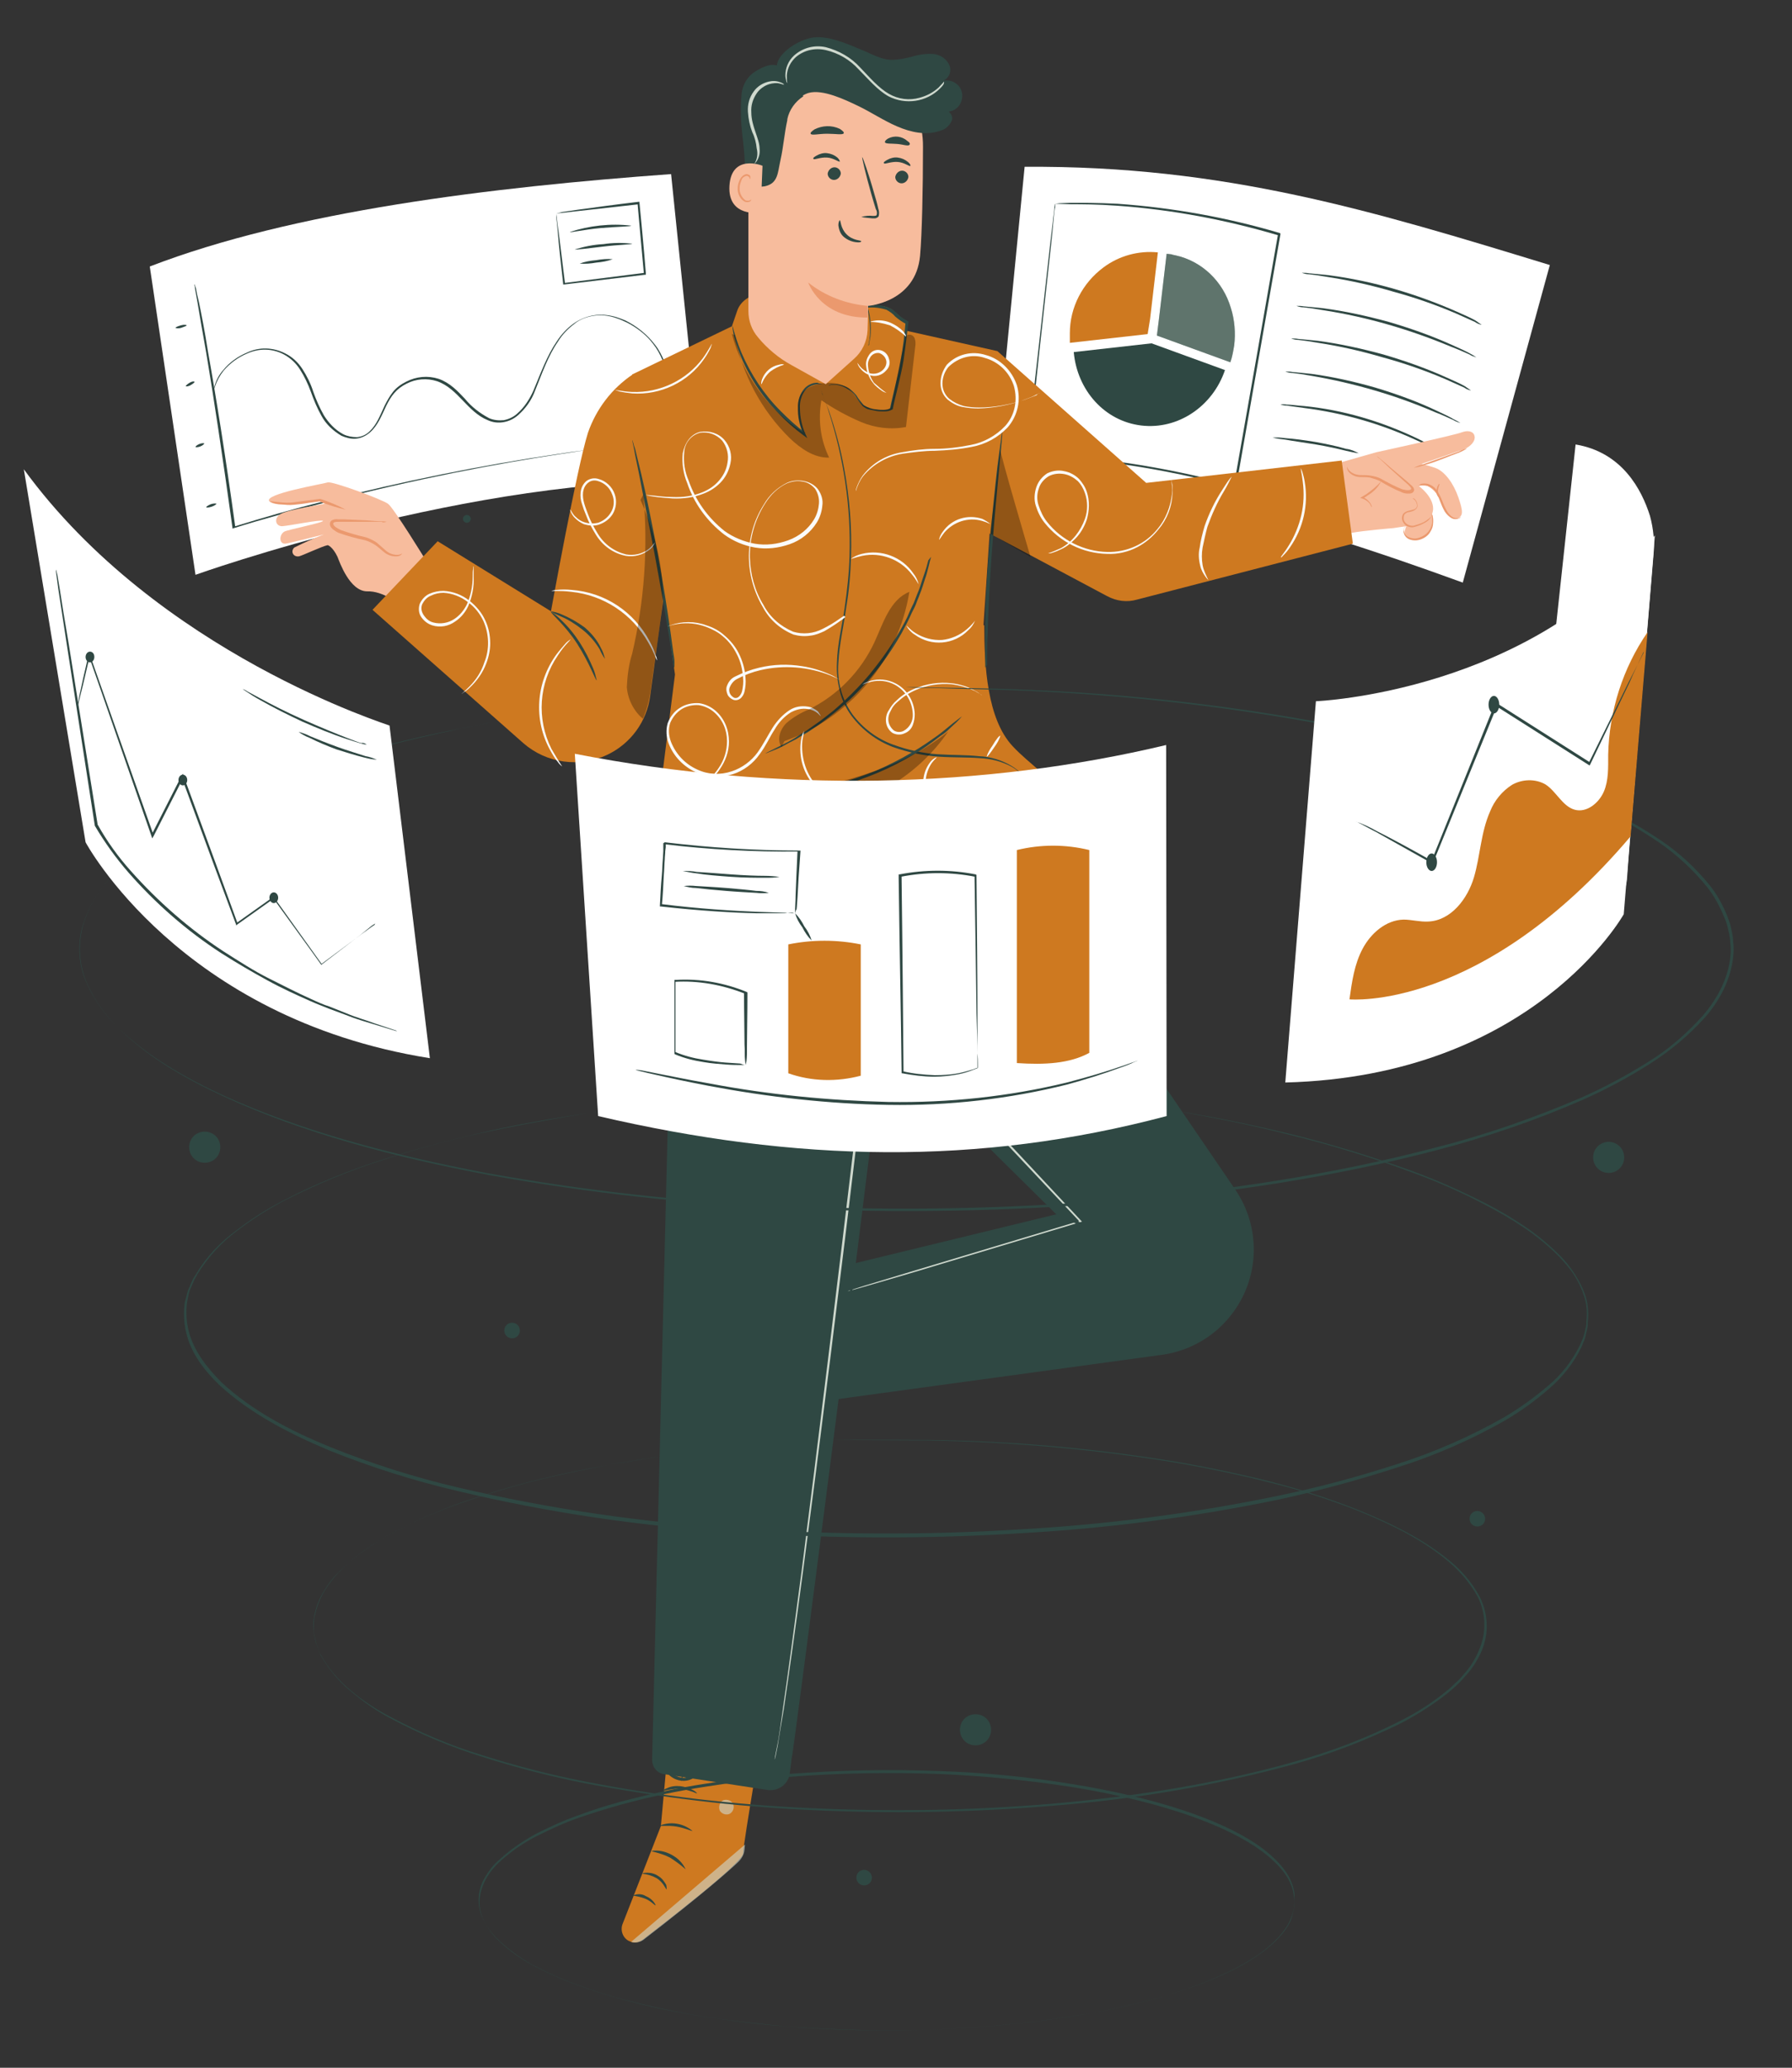 <?xml version="1.0" encoding="utf-8"?>
<!-- Generator: Adobe Illustrator 24.3.0, SVG Export Plug-In . SVG Version: 6.00 Build 0)  -->
<svg version="1.1" id="Ebene_1" xmlns="http://www.w3.org/2000/svg" xmlns:xlink="http://www.w3.org/1999/xlink" x="0px" y="0px"
	 viewBox="0 0 368.5 425.2" style="enable-background:new 0 0 368.5 425.2;" xml:space="preserve">
<rect x="0" y="0" width="368.5" height="425.2" fill="#333333" stroke="none"/>
<style type="text/css">
	.st0{fill:#FFFFFF;}
	.st1{fill:#2F4843;}
	.st2{fill:#CE7920;}
	.st3{opacity:0.3;}
	.st4{fill:#CFD9CE;}
	.st5{fill:#F7BC9D;}
	.st6{fill:#EB996E;}
	.st7{opacity:0.6;}
	.st8{fill:#FBFBFA;}
</style>
<g>
	<path class="st0" d="M138,35.8c-37.1,2.7-77.6,7.6-107.2,19l9.4,63.4c0,0,57.5-20.6,104.3-19.2L138,35.8z"/>
</g>
<path class="st1" d="M135.3,90.7l-0.4,0.1l-1.1,0.1l-4,0.5c-1.8,0.2-3.9,0.5-6.4,0.8s-5.3,0.7-8.4,1.2c-12.5,1.9-29.7,5.1-48.4,10
	c-6.5,1.7-12.8,3.4-18.5,5.2l-0.3,0.1v-0.2c-2-14.5-3.9-27.1-5.4-36c-0.8-4.4-1.4-8-1.8-10.4c-0.2-1.2-0.4-2.1-0.5-2.8
	c0-0.3-0.1-0.5-0.1-0.7c0-0.1,0-0.2,0-0.2c0,0.1,0.1,0.2,0.1,0.2c0,0.2,0.1,0.4,0.2,0.7c0.1,0.7,0.3,1.6,0.6,2.8
	c0.5,2.4,1.2,5.9,1.9,10.4c1.6,8.9,3.6,21.4,5.6,36l-0.3-0.2c5.8-1.8,12-3.6,18.5-5.2c16-4.1,32.2-7.4,48.5-9.8
	c3.1-0.5,6-0.8,8.5-1.1s4.6-0.6,6.4-0.8l4.1-0.4l1.1-0.1C135.1,90.7,135.2,90.7,135.3,90.7z"/>
<path class="st1" d="M136.6,75.3c0,0-0.1-0.4-0.4-1.3c-0.5-1.2-1.1-2.3-1.9-3.3c-1.2-1.6-2.8-2.9-4.5-3.9c-0.5-0.3-1.1-0.6-1.6-0.8
	c-0.6-0.3-1.2-0.5-1.8-0.7c-1.3-0.4-2.7-0.6-4.1-0.4c-1.5,0.2-3,0.7-4.2,1.7c-1.3,1-2.5,2.2-3.4,3.7c-2,2.9-3.2,6.4-4.7,10.1
	c-0.7,1.9-1.9,3.6-3.5,5c-0.8,0.7-1.8,1.2-2.9,1.4c-1.1,0.2-2.2,0.1-3.3-0.4c-4.2-1.7-6.1-6.5-10.4-8c-2.1-0.7-4.4-0.5-6.3,0.5
	c-1,0.5-1.8,1.1-2.5,1.9s-1.2,1.7-1.7,2.7c-0.9,1.9-1.7,4-3.3,5.4c-0.8,0.7-1.8,1.2-2.9,1.3c-1,0.1-2.1-0.2-3-0.6
	c-1.7-1-3.2-2.4-4.1-4.1c-0.9-1.6-1.6-3.3-2.2-5c-0.6-1.6-1.3-3.1-2.2-4.5c-0.8-1.3-2-2.4-3.3-3.1c-2.4-1.3-5.2-1.3-7.6-0.2
	c-1.9,0.8-3.5,2-4.8,3.5c-0.8,1-1.4,2.1-1.8,3.3c-0.3,0.8-0.3,1.3-0.3,1.3c0-0.4,0.1-0.9,0.2-1.3c0.3-1.2,0.9-2.4,1.8-3.4
	c1.3-1.6,3-2.8,4.9-3.6c2.5-1.2,5.4-1.1,7.9,0.2c1.4,0.7,2.6,1.8,3.5,3.2c0.9,1.4,1.7,3,2.2,4.6c0.6,1.7,1.3,3.3,2.2,4.9
	c1,1.6,2.3,3,4,3.9c0.8,0.4,1.8,0.6,2.8,0.6c1-0.1,1.9-0.5,2.6-1.2c1.5-1.4,2.2-3.4,3.1-5.3c0.5-1,1-1.9,1.7-2.8s1.7-1.6,2.7-2.1
	c2.1-1.1,4.5-1.3,6.7-0.6c2.3,0.8,3.9,2.5,5.4,4.1c1.4,1.7,3.1,3,5,4c0.9,0.4,2,0.5,3,0.4c1-0.2,1.9-0.6,2.7-1.3
	c1.5-1.3,2.6-3,3.4-4.8c1.5-3.6,2.8-7.2,4.8-10.1c0.9-1.4,2.1-2.7,3.5-3.7c1.3-0.9,2.8-1.5,4.4-1.7c1.4-0.2,2.9,0,4.3,0.4
	c0.6,0.2,1.2,0.4,1.9,0.7c2.4,1.2,4.5,2.9,6.1,5c0.8,1,1.4,2.2,1.9,3.4c0.1,0.3,0.2,0.7,0.3,1C136.6,75.2,136.6,75.2,136.6,75.3z"/>
<path class="st1" d="M38.4,66.9c0,0.1-0.5,0.3-1.1,0.5s-1.2,0.1-1.2,0s0.4-0.3,1.1-0.5S38.3,66.8,38.4,66.9z"/>
<path class="st1" d="M40,78.5c0.1,0.1-0.3,0.4-0.8,0.7s-1,0.3-1,0.2s0.3-0.4,0.8-0.7S39.9,78.4,40,78.5z"/>
<path class="st1" d="M42,91.2c0,0.1-0.3,0.4-0.8,0.6s-1,0.2-1,0.1s0.3-0.4,0.8-0.6S42,91.1,42,91.2z"/>
<path class="st1" d="M44.5,103.6c0,0.1-0.4,0.4-1,0.6s-1.1,0.2-1.1,0.1s0.4-0.4,0.9-0.6S44.5,103.5,44.5,103.6z"/>
<path class="st1" d="M114.4,43.9c0.4-0.1,0.8-0.2,1.2-0.3c0.8-0.1,2-0.3,3.4-0.5c3-0.4,7.2-1,12.3-1.6h0.2v0.2
	c0.4,4.3,0.9,9.2,1.3,14.4v0.2v0.2h-0.2l-16.6,2h-0.2v-0.2c-0.5-4.3-0.9-8-1.1-10.6c-0.1-1.2-0.2-2.2-0.3-2.9
	C114.4,44.5,114.4,44.1,114.4,43.9c0,0.3,0.1,0.6,0.1,1c0.1,0.7,0.2,1.7,0.4,3c0.3,2.6,0.8,6.2,1.3,10.5l-0.2-0.2l16.6-2.1l-0.2,0.3
	v-0.2c-0.5-5.2-0.9-10.1-1.3-14.4l0.3,0.2L114.4,43.9z"/>
<path class="st1" d="M129.8,46.4c0,0.2-2.9,0.2-6.3,0.5s-6.3,1-6.3,0.8C121.2,46.4,125.5,45.9,129.8,46.4z"/>
<path class="st1" d="M130,50.1c0,0.2-2.7,0.2-5.9,0.6s-5.9,0.7-5.9,0.6c1.9-0.6,3.9-1,5.9-1.1C126,49.9,128,49.9,130,50.1z"/>
<path class="st1" d="M126,53.3c-1.1,0.4-2.2,0.6-3.4,0.7c-1.1,0.2-2.3,0.3-3.4,0.2c1.1-0.4,2.2-0.6,3.4-0.7
	C123.7,53.3,124.9,53.2,126,53.3z"/>
<path class="st0" d="M318.7,54.5c-36.3-11.1-66.9-20.5-108-20.2l-6.3,64.6c42.7,3.8,57,6.6,96.4,20.9L318.7,54.5z"/>
<path class="st2" d="M236.5,65.6l1.6-13.7c-4-0.4-8,0.7-11.2,3.1c-4.3,3.2-6.9,8.2-6.9,13.5c0,0.7,0,1.3,0,2l0,0l0,0l16-1.8
	L236.5,65.6z"/>
<path class="st1" d="M253.1,63.3c-1.6-5.4-5.9-9.6-11.4-10.8l-0.5-0.1l-0.3-0.1l-0.9-0.1h-0.1l-1.6,13.6l-0.4,3.2l15.1,5.5l0,0
	c0.4-1.1,0.6-2.3,0.8-3.5C254.1,68.5,253.9,65.8,253.1,63.3z"/>
<g class="st3">
	<path class="st4" d="M253.1,63.3c-1.6-5.4-5.9-9.6-11.4-10.8l-0.5-0.1l-0.3-0.1l-0.9-0.1h-0.1l-1.6,13.6l-0.4,3.2l15.1,5.5l0,0
		c0.4-1.1,0.6-2.3,0.8-3.5C254.1,68.5,253.9,65.8,253.1,63.3z"/>
</g>
<path class="st1" d="M236.8,70.6l-16,1.8c0.7,7.8,6.3,14.2,13.9,15.1s14.7-4,17.2-11.4L236.8,70.6"/>
<path class="st1" d="M304.7,66.8c-0.5-0.1-1-0.3-1.4-0.6c-0.9-0.4-2.2-1-3.8-1.7c-4.2-1.8-8.5-3.3-12.9-4.5c-4.4-1.3-8.8-2.3-13.3-3
	c-1.7-0.3-3.1-0.5-4.1-0.6c-0.5,0-1-0.1-1.5-0.3c0.5,0,1,0,1.5,0.1c1,0.1,2.4,0.2,4.1,0.4c9.1,1.2,17.9,3.8,26.3,7.5
	c1.6,0.7,2.9,1.3,3.8,1.8C303.8,66.2,304.3,66.5,304.7,66.8z"/>
<path class="st1" d="M303.6,73.5c-0.5-0.2-1-0.3-1.4-0.6c-0.9-0.4-2.2-1-3.8-1.6c-8.4-3.5-17.2-6.1-26.2-7.5
	c-1.7-0.3-3.1-0.5-4.1-0.6c-0.5,0-1-0.1-1.5-0.3c0.5,0,1,0,1.5,0.1c1,0.1,2.4,0.2,4.1,0.4c4.5,0.6,9,1.6,13.4,2.8
	c4.4,1.3,8.7,2.8,12.9,4.7c1.6,0.7,2.9,1.3,3.8,1.8C302.7,72.9,303.2,73.2,303.6,73.5z"/>
<path class="st1" d="M302.5,80.3c-0.5-0.1-1-0.3-1.4-0.6c-0.9-0.4-2.2-1-3.8-1.7c-4.2-1.8-8.5-3.3-12.9-4.5c-4.4-1.3-8.8-2.3-13.3-3
	c-1.7-0.3-3.1-0.5-4.1-0.6c-0.5,0-1-0.1-1.5-0.3c0.5,0,1,0,1.5,0.1c1,0.1,2.4,0.2,4.1,0.4c4.5,0.6,9,1.6,13.4,2.8
	c4.4,1.3,8.7,2.8,12.9,4.7c1.6,0.7,2.9,1.3,3.8,1.8C301.6,79.7,302.1,80,302.5,80.3z"/>
<path class="st1" d="M300.3,87c-0.5-0.2-0.9-0.3-1.4-0.6c-0.9-0.4-2.1-1-3.7-1.6c-8.1-3.5-16.7-6-25.4-7.5c-1.7-0.3-3-0.5-4-0.6
	c-0.5,0-1-0.1-1.5-0.3c0.5,0,1,0,1.5,0.1c1,0.1,2.3,0.2,4,0.4c4.4,0.6,8.8,1.6,13,2.8c4.3,1.3,8.5,2.8,12.5,4.7
	c1.5,0.7,2.8,1.3,3.6,1.8C299.5,86.5,299.9,86.7,300.3,87z"/>
<path class="st1" d="M295.5,92.4c-0.4-0.1-0.8-0.3-1.2-0.5l-3.3-1.5c-7.2-3.3-14.9-5.5-22.8-6.5l-3.6-0.5c-0.4,0-0.9-0.1-1.3-0.2
	c0.4-0.1,0.9-0.1,1.3,0c0.9,0,2.1,0.2,3.6,0.3c8,0.8,15.7,3.1,22.9,6.5c1.4,0.7,2.5,1.2,3.2,1.6C294.8,91.9,295.2,92.1,295.5,92.4z"
	/>
<path class="st1" d="M279.4,93.2c-0.9-0.1-1.7-0.3-2.6-0.5c-1.6-0.4-3.8-0.9-6.2-1.3s-4.7-0.7-6.3-1c-0.9-0.1-1.7-0.2-2.6-0.4
	c0.9-0.1,1.8,0,2.6,0.1c1.6,0.1,3.9,0.4,6.3,0.8c2.1,0.4,4.2,0.8,6.2,1.4C277.8,92.4,278.6,92.8,279.4,93.2z"/>
<path class="st1" d="M217,41.9l0.8-0.1l2.5-0.1c2.2,0,5.4,0,9.5,0.2c11.3,0.8,22.5,2.8,33.3,6l0.2,0.1v0.2
	c-2.5,14.3-5.5,31.4-8.7,49.6c-0.1,0.7-0.3,1.5-0.4,2.2v0.3l-0.3-0.1c-7.3-1.9-14.7-3.5-22.2-4.6c-7.2-1.1-14-1.9-20.4-2.3h-0.2
	v-0.2c1.8-15.3,3.2-28.1,4.2-37.1c0.5-4.5,0.9-8,1.2-10.4c0.1-1.2,0.3-2.1,0.3-2.7c0-0.3,0.1-0.5,0.1-0.7S217,41.9,217,41.9
	c0,0.1,0,0.2,0,0.3c0,0.2,0,0.4-0.1,0.7c-0.1,0.7-0.2,1.6-0.3,2.8c-0.2,2.4-0.6,6-1.1,10.5c-1,9-2.4,21.8-4,37l-0.2-0.2
	c6.4,0.4,13.2,1.1,20.4,2.2c7.5,1.1,14.9,2.7,22.3,4.6l-0.3,0.2c0.1-0.7,0.3-1.5,0.4-2.2c3.2-18.2,6.2-35.2,8.7-49.6l0.1,0.2
	c-10.8-3.2-21.9-5.3-33.2-6.1c-4.1-0.3-7.3-0.3-9.4-0.3L217,41.9L217,41.9z"/>
<g id="freepik--Character--inject-5">
	<polyline class="st1" points="177.3,173.9 212.7,181.8 218.2,173.9 217.3,163.9 211.9,158.9 193.4,158.9 176,174.5 	"/>
	<g class="st3">
		<polyline points="177.3,173.9 212.7,181.8 218.2,173.9 217.3,163.9 211.9,158.9 193.4,158.9 176,174.5 		"/>
	</g>
	<path class="st5" d="M231.3,101l44.7-6l7-2c0,0,16.1-3.5,17.6-4.1c1.7-0.6,2.5,0.1,2.6,0.7c0.3,1-0.7,2.2-2.2,2.8
		c-0.5,0.2-8.7,3-8.7,3c0.9,0.2,1.9,0.5,2.8,0.8c2,0.7,3.8,3.2,4.8,6.1s1,3.8-0.2,4.3c-0.4,0.1-0.9,0.1-1.3-0.2
		c-0.6-0.4-1.1-1-1.3-1.7c-1.6-4.7-4.5-5.1-4.5-5.1l-0.9,0.3c0,0,3,2.1,3,4.7c0,0.4-0.1,0.7-0.2,1.1c0.7,2-0.4,4.2-2.4,4.9
		c-0.6,0.2-1.3,0.3-1.9,0.2s-1.3-0.5-1.4-1.1c0-0.3,0.1-0.7,0.2-1c0.1-0.2,0.1-0.4,0.2-0.5l-2.7,0.4c0,0-6.1,0.5-8.7,1L236,122.2
		c-5.7,1.7-11.8-1.5-13.5-7.2c0-0.1,0-0.1,0-0.2l0,0c-1.6-5.8,1.7-11.7,7.5-13.4C230.3,101.2,230.8,101.1,231.3,101z"/>
	<path class="st5" d="M277,96.2c0.2,0.9,1,1.7,1.9,1.8c0.9,0.2,1.9,0.1,2.8,0.2c2.8,0.4,5,2.9,7.7,3.1c0.4,0,0.9,0,1-0.4
		s-0.2-0.7-0.5-0.9l-7-6.2"/>
	<path class="st6" d="M283.1,93.8c0.3,0.2,0.6,0.4,0.8,0.6c0.5,0.4,1.2,1,2.1,1.8l3.1,2.6l0.9,0.8c0.3,0.3,0.7,0.5,0.8,1.1
		c0,0.3-0.2,0.6-0.5,0.7c-0.2,0.1-0.5,0.1-0.8,0.1c-0.5,0-0.9-0.1-1.3-0.3c-1.5-0.6-3-1.4-4.5-2.3c-0.6-0.3-1.3-0.5-2-0.7
		c-0.6-0.1-1.3-0.1-1.9-0.1c-1,0-1.9-0.4-2.5-1.1c-0.4-0.6-0.3-1-0.3-1c0.1,0.3,0.3,0.6,0.5,0.8c0.6,0.6,1.5,0.9,2.4,0.9
		c0.6,0,1.3,0,1.9,0.1c0.7,0.1,1.5,0.3,2.1,0.6c1.4,0.8,2.9,1.6,4.4,2.2c0.4,0.1,0.8,0.2,1.2,0.2c0.4,0,0.7-0.1,0.7-0.3
		s-0.3-0.5-0.6-0.8l-0.9-0.8l-3-2.7l-2-1.9C283.3,94.1,283.1,93.8,283.1,93.8z"/>
	<path class="st6" d="M291.7,99.9c0.6-0.1,1.2-0.1,1.8,0c0.6,0.2,1.1,0.5,1.5,1c0.5,0.6,0.8,1.3,1.1,2.1c0.3,0.8,0.6,1.5,1,2.2
		c0.4,0.6,0.9,1.1,1.5,1.4c0.4,0.2,0.9,0.2,1.4,0c0.3-0.1,0.4-0.3,0.4-0.3s-0.2,0.1-0.4,0.2c-0.4,0.1-0.8,0.1-1.2-0.1
		c-0.5-0.3-1-0.8-1.3-1.4c-0.4-0.7-0.7-1.4-1-2.2s-0.7-1.5-1.2-2.2c-0.4-0.5-1-0.9-1.7-1.1c-0.4-0.1-0.9-0.1-1.4,0
		C291.8,99.8,291.6,99.9,291.7,99.9z"/>
	<path class="st6" d="M301.7,92.2c-0.6,0.1-1.1,0.3-1.6,0.6l-3.9,1.4l-3.9,1.4c-0.6,0.1-1.1,0.4-1.6,0.6c0.6-0.1,1.1-0.2,1.7-0.4
		c1-0.3,2.4-0.7,3.9-1.3s2.9-1.1,3.9-1.5C300.7,92.8,301.2,92.5,301.7,92.2z"/>
	<path class="st6" d="M290.5,102.4c0,0,0.1,0.2,0.4,0.4c0.3,0.3,0.5,0.8,0.5,1.2c0,0.3-0.2,0.5-0.5,0.7c-0.3,0.1-0.7,0.2-1.1,0.3
		c-0.5,0.1-0.9,0.3-1.2,0.6c-0.3,0.4-0.4,1-0.2,1.5c0.2,0.5,0.5,0.9,1,1.1c0.4,0.2,0.9,0.3,1.3,0.2c0.7-0.2,1.4-0.4,2.1-0.8
		c0.4-0.2,0.9-0.5,1.2-0.9c0.1-0.1,0.2-0.3,0.3-0.5c0,0-0.1,0.1-0.4,0.4c-0.4,0.3-0.8,0.6-1.2,0.8c-0.6,0.3-1.3,0.5-2,0.7
		c-0.8,0.1-1.7-0.3-2-1.1c-0.1-0.4-0.1-0.8,0.1-1.2c0.3-0.3,0.6-0.5,1-0.5c0.4-0.1,0.8-0.2,1.1-0.4c0.3-0.2,0.6-0.5,0.6-0.9
		c0-0.5-0.2-1-0.6-1.4C290.7,102.5,290.5,102.4,290.5,102.4z"/>
	<path class="st6" d="M289.5,107.9c0,0-0.2,0-0.4,0.2c-0.4,0.3-0.5,0.8-0.5,1.2c0.1,0.7,0.5,1.3,1.2,1.6c0.8,0.3,1.6,0.3,2.4,0
		s1.5-0.8,1.9-1.5c0.4-0.6,0.6-1.2,0.6-1.9c0-0.4,0-0.9-0.1-1.3c0-0.2-0.1-0.3-0.2-0.4c0.1,0.6,0.1,1.2,0.1,1.7
		c-0.2,1.4-1.1,2.5-2.5,3c-0.7,0.3-1.5,0.3-2.2,0c-0.6-0.2-1-0.7-1.1-1.3c-0.1-0.4,0.1-0.8,0.4-1.1C289.4,108,289.5,108,289.5,107.9
		z"/>
	<path class="st6" d="M282.1,104.3c0,0,0-0.3-0.3-0.8c-0.4-0.6-1-1.1-1.6-1.3v0.3c0.3-0.2,0.7-0.3,1-0.6c1.2-0.7,2.2-1.7,2.8-2.9
		c-0.9,1-1.9,1.8-3,2.6c-0.3,0.2-0.7,0.4-1,0.6l-0.3,0.2l0.4,0.1c0.6,0.2,1.2,0.6,1.6,1.1C281.9,104,282,104.3,282.1,104.3z"/>
	<path class="st6" d="M296,99.5c-0.1-0.1-0.5,0.5-0.6,1.3s0.3,1.4,0.4,1.4s-0.1-0.6-0.1-1.3S296.1,99.6,296,99.5z"/>
	<path class="st5" d="M87.5,115.1c0,0-6.5-10.6-7.7-11.5s-11.5-4.7-12.4-4.4s-13.4,2.4-12,3.9s10.2-0.1,10.2-0.1l1.2,0.6
		c0,0-7.6,1.2-9.1,2.1s-1,2.6,0.4,2.5s7.9-1.4,8.3-1.1s-7.1,1.8-7.9,2.2c-1.1,0.6-1.2,2.6,0.2,2.5c0.8-0.1,7.9-1.9,7.9-1.9
		c-2.1,0.8-4.1,1.7-6.1,2.7c-0.8,0.8-0.2,2,1,1.8c0.8-0.2,4.8-2.1,5.9-2.3c0,0,1,0.3,2,2.4c0.4,1,2.5,7.1,6.1,7.1
		c3.3-0.1,6.5,2.6,6.5,2.6L87.5,115.1z"/>
	<path class="st6" d="M55.5,103.1c0.7,0.4,1.5,0.6,2.3,0.6c0.9,0.1,1.7,0.2,2.6,0.1c1-0.1,2-0.2,3.1-0.4l2.3-0.3h-0.1
		c1.7,0.7,3.6,1.3,5.4,1.7c-1.7-0.9-3.4-1.6-5.2-2.2h-0.1h-0.1l-2.3,0.3l-3.1,0.4c-0.8,0.1-1.7,0.1-2.5,0
		C56.4,103.2,55.5,103,55.5,103.1z"/>
	<path class="st5" d="M82.6,113.8c-0.9,0.6-2,0.6-2.9,0c-0.9-0.5-1.6-1.4-2.4-2c-2.5-1.8-6.2-1.4-8.7-3.3c-0.3-0.3-0.7-0.7-0.5-1.1
		s0.7-0.4,1.1-0.4l10.3,0.2"/>
	<path class="st6" d="M79.5,107.3c-0.4-0.1-0.7-0.1-1.1-0.1c-0.7,0-1.8-0.1-3-0.2l-4.5-0.2h-1.3c-0.5-0.1-1.1,0-1.5,0.3
		c-0.3,0.3-0.3,0.7-0.2,1s0.3,0.5,0.5,0.7c0.4,0.3,0.8,0.6,1.3,0.8c1.7,0.6,3.5,1.1,5.4,1.5c0.7,0.2,1.5,0.6,2.1,1s1.1,0.9,1.6,1.3
		c0.8,0.7,1.8,1.1,2.9,1c0.8-0.1,1-0.6,1-0.6c-0.3,0.2-0.7,0.3-1,0.3c-1,0-1.9-0.4-2.6-1.1c-0.5-0.4-1-0.9-1.6-1.4
		c-0.7-0.5-1.4-0.8-2.2-1.1c-1.8-0.4-3.5-0.9-5.2-1.5c-0.4-0.2-0.8-0.4-1.2-0.7c-0.3-0.3-0.5-0.6-0.3-0.8s0.6-0.2,1.1-0.2H71h4.5
		c1.3,0,2.3,0,3,0C78.7,107.5,79.1,107.4,79.5,107.3z"/>
	<path class="st2" d="M138.3,349.3l-2.4,26.2l-7.9,20.2c-0.5,1.4,0.2,3,1.5,3.5c0.1,0,0.1,0,0.2,0.1l0,0c0.8,0.3,1.7,0.1,2.4-0.4
		c4.4-3.4,20.7-15.9,20.7-17.8c0.1-2.2,4.4-27.5,4.4-27.5L138.3,349.3z"/>
	<g class="st7">
		<path class="st4" d="M129.8,399.3l23.4-20l-0.1,1.1c-0.1,1-0.6,1.8-1.3,2.5c-1.9,1.8-7.2,6.5-19.5,16
			C131.6,399.4,130.6,399.6,129.8,399.3L129.8,399.3z"/>
	</g>
	<g class="st7">
		<path class="st4" d="M148.7,370.2c-0.7,0.4-1,1.3-0.7,2.1c0.4,0.7,1.3,1,2,0.7c0.8-0.4,1.1-1.4,0.7-2.2c-0.5-0.7-1.5-0.9-2.2-0.5"
			/>
	</g>
	<path class="st1" d="M137.1,388.5c-0.2,0.1-0.6-1.4-2.1-2.3c-0.9-0.5-1.9-0.8-2.9-0.9c0-0.1,0.3-0.2,1-0.2c0.8,0,1.6,0.2,2.3,0.7
		c0.7,0.4,1.2,1.1,1.6,1.8C137.1,388.1,137.1,388.5,137.1,388.5z"/>
	<path class="st1" d="M134.8,391.8c-0.1,0.1-0.9-0.9-2.2-1.4c-0.8-0.3-1.7-0.5-2.5-0.6c0.9-0.4,1.9-0.4,2.7,0.1
		C134.3,390.5,134.9,391.8,134.8,391.8z"/>
	<path class="st1" d="M141,384.4c-1-0.9-2.1-1.7-3.2-2.4c-1.9-1-3.8-1.2-3.8-1.4c1.4-0.2,2.8,0.1,4.1,0.8
		C139.4,382.1,140.4,383.1,141,384.4z"/>
	<path class="st1" d="M142.4,376.5c-0.1,0.1-1.5-0.6-3.3-0.9s-3.4,0-3.4-0.2C137.9,374.5,140.5,374.9,142.4,376.5z"/>
	<path class="st1" d="M143.3,368.8c-1.1-0.5-2.3-0.8-3.4-1c-1.2,0-2.4,0.2-3.6,0.5c0-0.1,0.3-0.4,0.9-0.6c0.8-0.4,1.8-0.5,2.7-0.4
		s1.8,0.4,2.6,0.8C143.1,368.4,143.4,368.8,143.3,368.8z"/>
	<path class="st1" d="M140.1,366.3c-0.1-0.3,0-0.7,0.1-1c0.2-0.9,0.6-1.7,1.1-2.5c0.3-0.6,0.9-1,1.5-1.3c0.4-0.1,0.9,0,1.2,0.4
		c0.2,0.4,0.3,0.8,0.3,1.2c-0.3,1.8-1.9,3.1-3.7,3.1s-3.4-1.1-4.1-2.8c-0.2-0.4-0.1-0.9,0.1-1.3c0.3-0.4,0.7-0.6,1.2-0.4
		c0.6,0.2,1.2,0.6,1.6,1.1c0.7,0.6,1.2,1.4,1.6,2.2c0.2,0.3,0.3,0.6,0.3,1c-0.6-1.1-1.3-2-2.1-2.9c-0.4-0.4-0.9-0.7-1.4-0.9
		c-0.2-0.1-0.5,0-0.6,0.2c-0.1,0.3-0.1,0.6,0,0.8c0.6,1.4,2,2.4,3.5,2.4s2.9-1.1,3.2-2.6c0.1-0.3,0-0.6-0.2-0.9
		c-0.1-0.2-0.4-0.3-0.6-0.2c-0.5,0.2-1,0.6-1.3,1.1C140.9,364.1,140.4,365.2,140.1,366.3z"/>
	<path class="st1" d="M162.4,364.7L182,209.3l-6.3-36.1l-37,2l-4.6,186.7c0,1.4,0.9,2.6,2.3,2.9l21.6,3.3
		C160.1,368.3,162.1,366.9,162.4,364.7L162.4,364.7z"/>
	<path class="st1" d="M181.5,214.4l35.7,35.3l-51.4,12.5l3.6,25.9l69.5-9.5c5.9-0.8,11.3-4,14.8-8.9l0,0c5.4-7.5,5.5-17.5,0.3-25.1
		l-54.2-79.5l-24.2,7.9L181.5,214.4z"/>
	<path class="st4" d="M179.5,205.4c0.6,1.4,1,2.9,1.2,4.4c0.4,1.5,0.7,3,0.7,4.5c-0.6-1.4-1-2.9-1.2-4.4
		C179.8,208.5,179.6,207,179.5,205.4z"/>
	<path class="st4" d="M174.3,265.5l0.9-0.3l2.5-0.8l9.6-2.9l34.9-10.5l-0.1,0.3l-42.9-45.6l0.4-0.1c-0.9,7.2-1.7,14.7-2.6,22.3
		c-4.4,37-8.6,70.5-11.8,94.7c-1.6,12.1-3,21.9-4,28.7c-0.6,3.4-1,6-1.3,7.8c-0.2,0.9-0.3,1.5-0.4,2s-0.2,0.7-0.2,0.7s0-0.2,0.1-0.7
		s0.2-1.1,0.4-2c0.4-1.8,0.7-4.4,1.2-7.8c1-6.8,2.3-16.6,3.9-28.7c3.1-24.2,7.2-57.7,11.6-94.8c0.9-7.6,1.8-15.1,2.6-22.3l0.1-0.6
		l0.4,0.4l42.7,45.7l0.2,0.2l-0.3,0.1l-34.9,10.5l-9.6,2.8l-2.5,0.7C174.6,265.5,174.3,265.5,174.3,265.5z"/>
	<path class="st1" d="M162.8,361.7c-0.1,0,3.9-33,9.1-73.7s9.5-73.6,9.6-73.6s-3.9,33-9.1,73.7S162.9,361.7,162.8,361.7z"/>
	<path class="st4" d="M175.7,189c0.4,0.8,0.6,1.6,0.8,2.4c0.4,1.5,1,3.6,1.5,5.9s0.9,4.5,1.1,6c0.2,0.8,0.3,1.7,0.2,2.5
		c-0.3-0.8-0.5-1.6-0.6-2.5c-0.4-1.7-0.8-3.7-1.3-6s-1-4.3-1.3-6C175.9,190.6,175.8,189.8,175.7,189z"/>
	<path class="st4" d="M178,185.9c0,0,0.5-0.5,1.4-0.2c0.6,0.2,1,0.7,1.1,1.3c0.1,0.7-0.2,1.5-0.8,1.9c-0.6,0.3-1.4,0.3-2-0.2
		c-0.5-0.4-0.6-1-0.5-1.6c0.1-0.4,0.3-0.7,0.7-0.9c0.2-0.1,0.4-0.1,0.4-0.1c-0.3,0.3-0.6,0.6-0.7,1.1c-0.1,0.4,0.1,0.9,0.4,1.2
		c0.4,0.3,1,0.4,1.5,0.1c0.4-0.3,0.7-0.8,0.6-1.4c-0.1-0.4-0.4-0.8-0.8-1C178.9,186,178.5,185.9,178,185.9z"/>
	<path class="st1" d="M227.7,255.8c-0.1,0.1-2.1-1.7-5-3.4s-5.5-2.5-5.4-2.7c2,0.4,4,1.1,5.7,2.2
		C224.8,252.9,226.4,254.2,227.7,255.8z"/>
	<path class="st2" d="M150.5,67.1L130,77l8.8,61.7l-3.5,27.7c-0.5,3.6,0.9,7.1,3.6,9.5l0,0l33.1-0.6l23.3-12.8l10.6-1.8l-4.4-21.1
		l2-29.9l24.2,12.9c1.9,1,4,1.3,6.1,0.7l44.4-11.5l-2.3-17.1l-40.2,4.6l-30.6-27.1l-22.8-5.1l-4-6.7H155l-1.7,1.2
		c-0.8,0.6-1.4,1.4-1.7,2.3L150.5,67.1z"/>
	<path class="st2" d="M130.1,77c-4.3,2.9-7.5,7.1-9.2,12c-2.3,7.3-7.6,36.7-7.6,36.7L90,111.3l-13.4,14.1l31,27.4
		c4.8,4.2,11.6,5.1,17.3,2.4l0,0c4.8-2.3,8.1-6.8,8.8-12.1l3.8-27.9L130.1,77z"/>
	<polygon class="st5" points="200,165.2 198.5,163.1 183.2,165.9 180.4,172.4 	"/>
	<path class="st2" d="M139,175.9c13.7,5.5,28.3,3.5,41.4-3.4c3.9-2.1,7.6-4.7,11.6-6.7c4-2.1,8.3-3.6,12.8-3.3s8.9,2.8,10.7,6.9
		s0,9.6-4.2,11.2l1.5,1.3c6.1-2.9,9.1-11.1,6.1-17.2c-2.3-4.7-7.1-7.4-10.7-11.3c-5.2-5.6-5.8-16.4-5.8-24.9"/>
	<path class="st1" d="M169.1,79c-0.3,0-0.7,0-1,0c-0.9,0.1-1.8,0.5-2.4,1.1c-0.9,1.1-1.3,2.5-1.2,3.9c0,1.8,0.4,3.6,1.1,5.2l0.4,0.9
		l-0.8-0.6c-1.9-1.4-3.6-2.9-5.2-4.6c-3.4-3.5-6.1-7.6-7.9-12.2c-0.5-1.4-1-2.8-1.3-4.2c-0.1-0.5-0.2-1.1-0.2-1.6
		c0.5,1.9,1.1,3.8,1.9,5.7c1.9,4.4,4.6,8.5,8,11.9c1.6,1.6,3.3,3.2,5.1,4.5l-0.4,0.3c-0.4-0.9-0.7-1.8-0.9-2.8
		c-0.2-0.9-0.2-1.8-0.2-2.6c-0.1-1.5,0.4-3,1.4-4.1c0.7-0.7,1.6-1.1,2.6-1.1C168.4,78.9,168.8,78.9,169.1,79z"/>
	<path class="st2" d="M170.3,79c1.7-0.7,4.2,0.3,5.4,1.7c0.8,0.9,1.2,2.2,2.3,2.8s4.4,1.1,5.4,0.3c0,0,0.6-2.8,0.9-4
		c1.1-4.5,1.9-9.1,2.3-13.7c-3.2-1.6-2.3-3.6-8.1-3.2c0.8,2.7,0.9,5.5,0.2,8.2"/>
	<path class="st1" d="M178.6,71.1c-0.1,0,0.2-0.8,0.3-2.2c0.1-2-0.1-4-0.7-5.9l-0.1-0.2h0.2c1.4-0.2,2.9-0.1,4.3,0.4
		c0.8,0.3,1.4,0.8,2,1.4s1.3,1,2,1.4l0.2,0.1v0.2c-0.3,2.4-0.6,5.1-1,7.8c-0.3,1.8-0.7,3.5-1.1,5.2s-0.8,3.2-1.1,4.7v0.1l-0.1,0.1
		c-0.5,0.3-1.1,0.4-1.7,0.4c-0.5,0-1.1,0-1.6-0.1s-1-0.2-1.5-0.3s-0.9-0.4-1.3-0.7c-0.6-0.7-1.1-1.4-1.5-2.1c-0.4-0.6-1-1.1-1.6-1.4
		c-0.9-0.6-1.9-0.9-2.9-0.9c-0.4,0-0.7,0.1-1.1,0.2c0.3-0.2,0.7-0.3,1.1-0.3c1.1,0,2.1,0.2,3,0.8c0.7,0.4,1.2,0.9,1.7,1.5
		c0.4,0.7,1,1.4,1.5,2c0.8,0.5,1.7,0.9,2.6,0.9c0.5,0.1,1,0.1,1.5,0.1s1-0.1,1.4-0.3l-0.1,0.1c0.3-1.5,0.7-3.1,1.1-4.8
		s0.8-3.4,1.1-5.1c0.5-2.7,0.8-5.4,1-7.8l0.1,0.2c-0.8-0.4-1.5-0.9-2.2-1.5c-0.5-0.6-1.1-1-1.8-1.4c-1.3-0.4-2.7-0.6-4.1-0.4
		l0.2-0.2c0.6,2,0.8,4,0.6,6.1c-0.1,0.6-0.2,1.1-0.3,1.6C178.8,70.8,178.7,70.9,178.6,71.1z"/>
	<path class="st1" d="M212.8,165.5c0,0,0-0.4,0-1.1c-0.1-1.1-0.4-2.2-1-3.1c-0.9-1.5-2.2-2.7-3.7-3.6c-2-1.1-4.3-1.7-6.6-1.8
		c-2.5-0.2-5.4-0.1-8.4-0.3c-3.2-0.2-6.4-0.9-9.5-2c-3.4-1.3-6.3-3.5-8.5-6.4c-1.1-1.5-2-3.3-2.4-5.1c-0.5-1.9-0.7-3.9-0.6-5.8
		c0.1-4,1.1-7.7,1.6-11.4c0.5-3.5,0.9-7,1-10.6c0.3-10.1-1.2-20.1-4.3-29.7c-0.4-1.4-0.8-2.4-1.1-3.1c-0.1-0.3-0.2-0.6-0.3-0.8
		c0-0.1-0.1-0.2-0.1-0.3c0,0,0.1,0.1,0.1,0.3s0.2,0.5,0.3,0.8c0.3,0.7,0.7,1.7,1.2,3.1c1.3,3.8,2.4,7.8,3.1,11.8
		c1.1,5.9,1.6,12,1.4,18c-0.1,3.6-0.4,7.1-1,10.6c-0.5,3.7-1.4,7.4-1.6,11.3c-0.3,3.8,0.7,7.5,2.9,10.6c2.1,2.8,5,5,8.3,6.2
		c3,1.1,6.1,1.8,9.3,2c3,0.2,5.8,0.1,8.4,0.4c2.4,0.1,4.7,0.8,6.7,2c1.5,0.9,2.8,2.2,3.7,3.7c0.6,1,0.9,2.1,0.9,3.2
		c0,0.3,0,0.6,0,0.9C212.8,165.4,212.8,165.5,212.8,165.5z"/>
	<path class="st1" d="M197.8,147.3c-0.3,0.4-0.7,0.8-1.1,1.2s-0.9,0.8-1.4,1.3s-1.2,1.1-2,1.6c-1.8,1.4-3.6,2.7-5.5,3.8
		c-4.7,2.8-9.8,5-15.2,6.4c-2.2,0.6-4.4,1-6.6,1.2c-0.9,0.1-1.8,0.2-2.6,0.3s-1.4,0.1-1.9,0.1c-0.6,0-1.1,0-1.7,0
		c0.5-0.1,1.1-0.2,1.6-0.2s1.2-0.1,1.9-0.2s1.6-0.2,2.6-0.3c2.2-0.3,4.4-0.8,6.5-1.4c2.6-0.7,5.2-1.6,7.7-2.6
		c2.5-1.1,4.9-2.3,7.3-3.7c1.9-1.1,3.8-2.4,5.6-3.7c0.8-0.6,1.4-1.1,2-1.6s1.1-0.9,1.5-1.2C196.9,148,197.4,147.6,197.8,147.3z"/>
	<path class="st1" d="M191.4,114.5c0,0.2,0,0.4-0.1,0.6l-0.4,1.6c-0.2,0.8-0.4,1.6-0.7,2.4c-0.3,0.9-0.6,2-1.1,3.2
		c-0.2,0.6-0.5,1.2-0.7,1.8s-0.6,1.3-0.9,1.9c-0.6,1.4-1.3,2.7-2.1,4.2c-3.5,6.2-8.1,11.8-13.7,16.3c-1.3,1-2.5,2-3.7,2.8
		c-0.6,0.4-1.2,0.8-1.8,1.2l-1.7,1c-1,0.7-2.1,1.1-2.9,1.6c-0.7,0.4-1.5,0.8-2.3,1.1l-1.5,0.6c-0.2,0.1-0.3,0.1-0.5,0.2
		c0.2-0.1,0.3-0.2,0.5-0.3l1.4-0.7c0.6-0.3,1.4-0.7,2.2-1.1s1.9-1,2.9-1.7l1.6-1c0.6-0.4,1.1-0.8,1.7-1.2c1.2-0.8,2.4-1.8,3.7-2.8
		c2.7-2.3,5.2-4.8,7.5-7.5c2.2-2.7,4.3-5.6,6.1-8.7c0.8-1.4,1.6-2.8,2.1-4.1c0.3-0.7,0.6-1.3,0.9-1.9l0.7-1.8
		c0.5-1.1,0.8-2.2,1.1-3.1s0.6-1.7,0.8-2.4l0.4-1.5C191.2,114.9,191.3,114.7,191.4,114.5z"/>
	<path class="st1" d="M149.2,180.9c-0.7-0.3-1.3-0.8-1.8-1.4c-2.7-2.6-4.2-6.2-4.2-9.9c0-0.8,0.1-1.5,0.3-2.2c0.1,0,0,0.9,0.1,2.2
		c0.2,3.6,1.6,7,4.1,9.7C148.6,180.3,149.3,180.8,149.2,180.9z"/>
	<path class="st1" d="M148.5,173.1c0.1,0-0.1,1.3,0,2.9s0.6,2.8,0.5,2.9C147.8,177.1,147.6,175,148.5,173.1L148.5,173.1z"/>
	<path class="st1" d="M138.6,137.3c-0.1-0.1-0.1-0.3-0.1-0.5c-0.1-0.4-0.1-0.8-0.2-1.4c-0.2-1.3-0.5-3-0.8-5
		c-0.7-4.2-1.7-10.1-2.9-16.5s-2.4-12.2-3.2-16.5c-0.4-2-0.8-3.7-1-5c-0.1-0.5-0.2-1-0.3-1.4c0-0.2-0.1-0.3-0.1-0.5
		c0.1,0.1,0.1,0.3,0.2,0.5c0.1,0.4,0.2,0.8,0.4,1.3c0.3,1.2,0.7,2.9,1.2,4.9c1,4.2,2.2,10,3.4,16.4s2.1,12.3,2.7,16.5
		c0.3,2.1,0.5,3.9,0.7,5c0.1,0.6,0.1,1,0.1,1.4C138.7,136.9,138.7,137.1,138.6,137.3z"/>
	<path class="st1" d="M202.6,137.3c0-0.2,0-0.3,0-0.5c0-0.4,0-0.9,0-1.4c0-1.2,0-3,0-5.2c0-4.4,0.2-10.5,0.8-17.2s1.2-12.8,1.7-17.1
		c0.3-2.1,0.5-3.9,0.7-5.2c0.1-0.6,0.1-1,0.2-1.4c0-0.2,0-0.3,0.1-0.5c0,0.2,0,0.3,0,0.5c0,0.4-0.1,0.9-0.1,1.4
		c-0.1,1.3-0.3,3.1-0.5,5.2c-0.4,4.4-1,10.4-1.5,17.1s-0.8,12.8-0.9,17.2c-0.1,2.1-0.1,3.9-0.1,5.2v1.4
		C202.7,137,202.7,137.1,202.6,137.3z"/>
	<path class="st1" d="M122.7,139.9c-0.2,0.1-1.5-3.6-4-7.5s-5.6-6.4-5.4-6.6c0.7,0.4,1.4,1,2,1.6c1.5,1.4,2.8,3,3.9,4.7
		c1.1,1.7,2,3.5,2.8,5.4C122.3,138.2,122.5,139,122.7,139.9z"/>
	<path class="st1" d="M124.4,135.5c-0.4-0.6-0.8-1.3-1.1-2c-0.9-1.5-2.1-2.9-3.5-4s-2.9-2.1-4.6-2.8c-0.7-0.3-1.4-0.6-2-1
		c0.8,0.1,1.5,0.3,2.2,0.6c1.7,0.7,3.3,1.6,4.8,2.7c1.4,1.2,2.6,2.6,3.4,4.3C124,134,124.2,134.7,124.4,135.5z"/>
	<path class="st8" d="M134.7,111.5c0,0-0.1,0.2-0.2,0.4c-0.2,0.4-0.5,0.8-0.9,1.1c-1.4,1.1-3.2,1.6-4.9,1.3
		c-2.6-0.5-4.8-2.1-6.2-4.4c-0.8-1.3-1.5-2.6-2-4c-0.3-0.7-0.6-1.5-0.8-2.2c-0.3-0.8-0.4-1.7-0.3-2.5c0.1-0.9,0.5-1.7,1.2-2.3
		c0.7-0.5,1.6-0.7,2.5-0.4c1.5,0.4,2.8,1.6,3.3,3.1c0.5,1.4,0.3,2.9-0.4,4.1c-0.7,1.1-1.7,1.8-2.9,2.2c-1,0.3-2,0.2-3-0.1
		c-0.7-0.3-1.3-0.7-1.9-1.3c-0.3-0.3-0.6-0.7-0.8-1.2c-0.1-0.3-0.2-0.5-0.1-0.5c0.3,0.5,0.6,1.1,1.1,1.5c0.5,0.5,1.1,0.9,1.8,1.1
		c0.9,0.3,1.9,0.3,2.8,0.1c1.1-0.4,2-1.1,2.6-2.1c0.7-1.1,0.8-2.5,0.3-3.7c-0.5-1.4-1.6-2.4-3-2.8c-0.7-0.2-1.4-0.1-2,0.4
		s-0.9,1.2-1,1.9c-0.2,1.6,0.5,3.1,1,4.5s1.2,2.7,2,4c1.3,2.2,3.4,3.7,5.8,4.3c1.7,0.3,3.4-0.1,4.7-1.1
		C133.9,112.5,134.3,112,134.7,111.5z"/>
	<path class="st8" d="M174,126.8l-0.3,0.2c-0.2,0.2-0.5,0.4-0.8,0.6c-1.1,0.8-2.2,1.5-3.4,2.2c-0.9,0.4-1.8,0.8-2.8,0.9
		c-1.2,0.2-2.4,0.1-3.5-0.2c-2.7-1.1-4.9-3-6.3-5.6c-3.9-6.6-3.9-14.8,0.2-21.2c1.1-1.9,2.7-3.4,4.7-4.4c1.1-0.5,2.2-0.6,3.4-0.4
		c1.2,0.2,2.3,0.8,3,1.7c0.7,1,1.1,2.2,0.9,3.4c-0.1,1.2-0.5,2.4-1.1,3.4c-1.3,2.1-3.3,3.7-5.6,4.5s-4.7,1.1-7.1,0.7
		c-2.3-0.4-4.5-1.3-6.4-2.7c-3.5-2.7-6.2-6.4-7.6-10.6c-0.8-1.9-1.1-4-0.9-6.1c0.2-1,0.6-2,1.2-2.8c0.6-0.8,1.5-1.4,2.4-1.6
		c1.9-0.3,3.8,0.3,5,1.7c1.1,1.3,1.6,3.1,1.2,4.8c-0.3,1.5-1,2.9-2.1,4c-1,1-2.1,1.7-3.4,2.2c-2,0.8-4.2,1.1-6.4,1
		c-1.3-0.1-2.7-0.2-4-0.4l-1.1-0.2l-0.4-0.1h0.4l1.1,0.1c0.9,0.1,2.3,0.3,4,0.3c2.1,0.1,4.3-0.2,6.2-1c1.2-0.5,2.3-1.2,3.2-2.2
		c1-1.1,1.7-2.4,1.9-3.9c0.3-1.6-0.1-3.2-1.1-4.5c-1.2-1.3-2.9-1.9-4.6-1.6c-1.8,0.5-3.1,2.1-3.2,4c-0.2,2,0.1,4,0.9,5.8
		c1.4,4.1,4,7.7,7.4,10.4c1.8,1.3,4,2.2,6.2,2.6c2.3,0.4,4.7,0.1,6.9-0.7s4.1-2.3,5.3-4.3c0.6-1,0.9-2.1,1-3.2
		c0.1-1.1-0.2-2.2-0.8-3.1c-0.7-0.8-1.6-1.4-2.7-1.5c-1-0.2-2.1,0-3.1,0.4c-1.9,0.9-3.4,2.4-4.5,4.2c-2.1,3.3-3.2,7.2-3.1,11.1
		c0.1,3.4,1,6.8,2.8,9.7c1.3,2.5,3.5,4.4,6.1,5.5c2,0.6,4.2,0.4,6.1-0.6c1.2-0.6,2.4-1.3,3.5-2.1l0.9-0.6
		C173.7,126.9,173.9,126.9,174,126.8z"/>
	<path class="st8" d="M146.4,70.7c-0.1,0.3-0.2,0.6-0.3,0.9c-0.4,0.8-0.8,1.5-1.3,2.2c-3.3,4.8-9,7.5-14.8,7.1
		c-0.9-0.1-1.7-0.2-2.6-0.4c-0.3-0.1-0.6-0.2-0.9-0.3c0-0.1,1.3,0.3,3.5,0.4c5.7,0.2,11.1-2.4,14.5-6.9
		C145.8,71.9,146.3,70.7,146.4,70.7z"/>
	<path class="st8" d="M161.2,75c-1,0.3-2,0.8-2.8,1.4c-0.8,0.7-1.4,1.6-1.8,2.6c-0.1,0-0.1-0.4,0.1-1c0.6-1.6,1.9-2.7,3.5-3
		C160.8,74.8,161.2,74.9,161.2,75z"/>
	<path class="st8" d="M182.3,80.8c-0.3-0.1-0.6-0.2-0.9-0.4c-0.7-0.5-1.4-1-1.9-1.7c-0.8-1-1.3-2.3-1.4-3.5
		c-0.1-0.8,0.2-1.6,0.6-2.2c0.5-0.8,1.4-1.2,2.3-1c0.9,0.2,1.6,0.9,1.8,1.8c0.3,0.8,0.1,1.7-0.5,2.3c-0.9,1.1-2.3,1.5-3.6,1
		c-0.8-0.3-1.5-0.9-2-1.6c-0.2-0.3-0.3-0.5-0.4-0.9c0,0,0.2,0.3,0.5,0.7c0.5,0.6,1.2,1.1,1.9,1.4c1.1,0.4,2.4,0,3.1-0.9
		c0.4-0.5,0.6-1.2,0.4-1.8c-0.2-0.7-0.8-1.2-1.4-1.4c-0.7-0.1-1.4,0.2-1.8,0.8c-0.4,0.6-0.6,1.2-0.5,1.9c0.1,1.2,0.5,2.4,1.2,3.4
		C180.5,79.4,181.4,80.2,182.3,80.8z"/>
	<path class="st8" d="M186.3,69.2c-1-0.9-2.1-1.7-3.3-2.3c-1.3-0.4-2.6-0.7-4-0.7c0-0.1,0.4-0.2,1.2-0.3c1-0.1,2.1,0.1,3,0.5
		s1.8,1,2.5,1.7C186.2,68.7,186.4,69.2,186.3,69.2z"/>
	<path class="st8" d="M213.8,80.8c0,0-0.1,0.1-0.2,0.1l-0.6,0.3c-0.5,0.3-1.3,0.6-2.4,1c-3,1.1-6.2,1.7-9.4,1.8
		c-1.1,0-2.1-0.1-3.2-0.3c-1.2-0.2-2.2-0.8-3.1-1.5c-1-0.9-1.5-2.1-1.5-3.4c0-1.4,0.5-2.7,1.3-3.8c2.1-2.2,5.2-2.9,8-2
		c3,0.8,5.4,3.2,6.4,6.2c0.9,3,0.2,6.3-1.9,8.7c-2,2.1-4.6,3.5-7.4,4c-2.5,0.5-5,0.7-7.6,0.8c-2.2,0-4.4,0.3-6.6,0.6
		c-3.1,0.5-6,2.1-8.1,4.6c-0.7,0.9-1.2,2-1.5,3.1c0-0.1,0-0.2,0-0.2c0-0.1,0.1-0.4,0.2-0.7c0.3-0.8,0.7-1.6,1.2-2.3
		c2-2.6,4.9-4.3,8.1-4.8c2.2-0.4,4.4-0.7,6.6-0.7c2.5,0,5-0.3,7.5-0.8c2.7-0.5,5.2-1.9,7.1-3.9c2-2.2,2.6-5.3,1.8-8.2
		c-0.9-2.8-3.1-5-6-5.8c-2.6-0.9-5.5-0.1-7.5,1.9c-0.8,1-1.2,2.2-1.2,3.4c0,1.2,0.5,2.3,1.4,3.1c0.9,0.7,1.9,1.2,3,1.5
		c1,0.2,2.1,0.3,3.1,0.3c3.2,0,6.3-0.6,9.4-1.6c1.1-0.4,1.9-0.7,2.4-0.9C213.3,81.1,213.5,80.9,213.8,80.8z"/>
	<path class="st8" d="M188.9,120.1c-0.1,0-0.4-0.8-1.4-2c-2.4-3.1-6.4-4.6-10.2-3.8c-1.4,0.3-2.3,0.7-2.3,0.6c0.7-0.5,1.4-0.8,2.2-1
		c4-1,8.3,0.6,10.6,4C188.3,118.5,188.7,119.3,188.9,120.1z"/>
	<path class="st8" d="M200.5,127.6c-0.3,0.8-0.8,1.5-1.4,2c-2.9,3-7.6,3.4-11,0.9c-0.7-0.4-1.3-1.1-1.7-1.8c0.1-0.1,0.6,0.7,1.9,1.5
		c1.6,1,3.5,1.5,5.4,1.4c1.9-0.2,3.7-1,5.1-2.2C200,128.4,200.5,127.6,200.5,127.6z"/>
	<path class="st8" d="M203.6,107.7c0,0.1-0.6-0.3-1.7-0.6c-2.8-0.8-5.8,0.2-7.7,2.4c-0.7,0.9-1,1.5-1.1,1.5c0.1-0.6,0.4-1.2,0.8-1.7
		c1.8-2.6,5.1-3.6,8.1-2.6C202.6,107,203.1,107.3,203.6,107.7z"/>
	<path class="st8" d="M240.8,98.6c0.1,0.2,0.1,0.5,0.2,0.7c0.1,0.3,0.1,0.6,0.1,0.9c0,0.4,0,0.8,0,1.3c-0.1,2.7-1.1,5.3-2.9,7.4
		c-1.2,1.5-2.6,2.7-4.3,3.6c-1.9,1-4.1,1.5-6.2,1.4c-5-0.1-9.7-2.4-12.9-6.4c-0.8-1-1.4-2.2-1.8-3.5c-0.4-1.2-0.3-2.6,0.1-3.8
		s1.2-2.2,2.3-2.9c1.1-0.5,2.3-0.7,3.5-0.4c1.1,0.2,2.2,0.8,3,1.6c0.7,0.8,1.3,1.7,1.6,2.7c0.6,1.8,0.5,3.8,0,5.6
		c-0.5,1.5-1.3,2.9-2.4,4c-0.8,0.8-1.7,1.6-2.8,2.1c-0.6,0.3-1.3,0.6-2,0.8c-0.2,0.1-0.5,0.1-0.8,0.1c0.9-0.3,1.8-0.7,2.7-1.1
		c2.3-1.3,4-3.5,4.9-6c0.6-1.7,0.6-3.6,0-5.3c-0.3-0.9-0.8-1.8-1.5-2.5c-0.8-0.7-1.7-1.2-2.7-1.4c-1.1-0.2-2.2-0.1-3.2,0.4
		c-1,0.6-1.8,1.5-2.1,2.6c-0.4,1.1-0.4,2.4,0,3.5c0.4,1.2,0.9,2.3,1.7,3.3c3,3.8,7.6,6.1,12.4,6.2c4,0.1,7.8-1.6,10.3-4.7
		c1.7-2,2.7-4.6,3-7.2C241.1,100.5,241,99.5,240.8,98.6z"/>
	<path class="st8" d="M248.5,119.3c-0.2-0.2-0.4-0.4-0.6-0.7c-0.5-0.7-0.9-1.4-1.1-2.3c-0.3-1.2-0.4-2.5-0.1-3.7
		c0.2-1.5,0.6-3,1-4.4c0.9-2.6,2.1-5.1,3.6-7.4c0.6-0.9,1-1.6,1.4-2.1c0.2-0.3,0.4-0.5,0.6-0.7c-0.5,1-1,2-1.6,3
		c-1.4,2.3-2.5,4.8-3.4,7.3c-0.4,1.4-0.7,2.9-1,4.3c-0.2,1.2-0.2,2.4,0,3.6C247.5,117.3,248,118.3,248.5,119.3z"/>
	<path class="st8" d="M267.5,96.3c0.1,0.2,0.2,0.5,0.3,0.7c0.2,0.7,0.4,1.4,0.5,2.1c0.8,4.7-0.3,9.5-3,13.4
		c-0.4,0.6-0.8,1.1-1.3,1.6c-0.4,0.4-0.5,0.6-0.6,0.5s0.7-0.9,1.6-2.4c1.2-1.9,2.1-4.1,2.6-6.3s0.6-4.5,0.3-6.8
		C267.7,97.3,267.4,96.3,267.5,96.3z"/>
	<path class="st8" d="M202.1,143c-0.2-0.1-0.3-0.1-0.4-0.2c-0.4-0.2-0.8-0.5-1.2-0.7c-1.5-0.7-3.2-1.2-4.9-1.4
		c-2.5-0.2-5,0.2-7.3,1.2c-1.4,0.6-2.6,1.4-3.7,2.4c-0.6,0.5-1.1,1.1-1.4,1.8c-0.4,0.7-0.6,1.4-0.5,2.2c0.1,0.7,0.5,1.4,1.1,1.9
		c0.6,0.4,1.4,0.4,2,0.1c1.3-0.7,2-2.1,1.9-3.5c-0.1-2.5-1.5-4.8-3.7-6c-1.5-0.8-3.2-1-4.9-0.6c-0.6,0.2-1.2,0.3-1.8,0.6
		c0.1-0.1,0.3-0.2,0.4-0.3c0.4-0.2,0.9-0.4,1.3-0.5c1.7-0.5,3.5-0.3,5.1,0.5c2.4,1.2,3.9,3.7,4,6.3c0,0.8-0.1,1.5-0.4,2.3
		c-0.3,0.8-0.9,1.4-1.7,1.7c-0.8,0.4-1.8,0.3-2.5-0.1c-0.7-0.5-1.2-1.3-1.3-2.2s0.1-1.8,0.6-2.5c0.4-0.7,0.9-1.4,1.5-1.9
		c1.1-1.1,2.4-1.9,3.8-2.5c2.4-1,5-1.4,7.6-1.1c1.7,0.2,3.4,0.7,4.9,1.6c0.4,0.2,0.8,0.5,1.2,0.8C201.9,142.9,202.1,143,202.1,143z"
		/>
	<path class="st8" d="M205.7,151.3c-0.2,0.8-0.7,1.6-1.2,2.3c-0.8,1.2-1.5,2.1-1.6,2c0.2-0.8,0.7-1.6,1.2-2.3
		C204.8,152.1,205.5,151.2,205.7,151.3z"/>
	<path class="st8" d="M218.4,165.6c-0.1,0-0.2-0.4-0.6-0.9c-0.9-1.4-2.4-2.2-4.1-2.3c-0.6,0-1,0.1-1,0s0.4-0.3,1-0.3
		c1.8-0.1,3.6,0.8,4.4,2.4C218.4,165.2,218.4,165.6,218.4,165.6z"/>
	<path class="st8" d="M177.1,160.5c0,0.1-1.2,0.7-3.1,1.8c-2.5,1.4-4.8,3.1-6.8,5.2c-1.9,2.1-3.2,4.8-3.6,7.6
		c-0.1,1.2-0.1,2.4,0.1,3.6c-0.1-0.3-0.2-0.6-0.3-0.9c-0.2-0.9-0.2-1.8-0.1-2.7c0.3-3,1.6-5.7,3.6-7.9s4.4-3.9,7-5.2
		c1-0.5,1.8-0.9,2.4-1.1C176.4,160.7,176.7,160.6,177.1,160.5z"/>
	<path class="st8" d="M191.8,165.4c0,0-0.6-0.3-1.1-1.2c-1.3-2.4-1.1-5.3,0.6-7.5c0.3-0.4,0.8-0.8,1.3-1c0.1,0.1-0.4,0.4-1,1.2
		c-1.4,2.1-1.7,4.8-0.6,7.1C191.4,164.9,191.8,165.3,191.8,165.4z"/>
	<path class="st8" d="M168.8,147.3c0,0-0.2-0.2-0.6-0.6c-0.6-0.5-1.3-0.8-2.1-0.9c-1.2-0.2-2.4,0.1-3.5,0.7
		c-1.4,0.9-2.5,2.1-3.3,3.5c-1,1.5-1.8,3.4-3.1,5.1c-1.3,1.9-3.3,3.4-5.5,4.1c-2.5,0.8-5.2,0.7-7.6-0.4c-2.6-1.2-4.6-3.3-5.6-5.9
		c-0.5-1.3-0.6-2.8-0.2-4.2c0.5-1.3,1.4-2.5,2.6-3.2c1.1-0.7,2.5-1,3.9-0.9c1.3,0.2,2.5,0.8,3.4,1.6c1.8,1.6,2.7,3.9,2.7,6.3
		c0,2-0.7,4-1.9,5.7c-0.9,1.4-2.2,2.5-3.6,3.4c-1.1,0.6-2.2,1.1-3.4,1.5c-0.8,0.2-1.5,0.4-2.3,0.5l-0.6,0.1h-0.2
		c0.3-0.1,0.5-0.1,0.8-0.2c0.8-0.1,1.5-0.3,2.3-0.6c1.2-0.4,2.3-0.9,3.3-1.6c1.4-0.9,2.6-2,3.5-3.4c1.1-1.6,1.7-3.5,1.7-5.5
		c0-2.3-0.9-4.4-2.6-5.9c-0.9-0.8-2-1.3-3.2-1.5c-1.2-0.1-2.5,0.2-3.5,0.8c-1.1,0.7-1.9,1.7-2.4,2.9c-0.4,1.3-0.3,2.6,0.2,3.9
		c1,2.5,2.9,4.5,5.3,5.6c2.3,1.1,4.8,1.2,7.2,0.4c2.1-0.7,4-2.1,5.3-3.9c1.2-1.7,2.1-3.5,3.1-5.1c0.9-1.4,2.1-2.7,3.5-3.6
		c1.1-0.7,2.4-0.9,3.7-0.7c0.8,0.1,1.5,0.5,2.1,1C168.5,146.8,168.7,147,168.8,147.3z"/>
	<path class="st8" d="M169.1,162.9c-0.6-0.3-1.2-0.7-1.6-1.3c-2.3-2.5-3.3-5.9-2.8-9.3c0.1-0.7,0.3-1.4,0.6-2c0.1,0-0.1,0.8-0.3,2
		c-0.3,3.2,0.6,6.5,2.7,9C168.6,162.3,169.2,162.8,169.1,162.9z"/>
	<path class="st8" d="M172.8,139.8c0,0-0.7-0.3-2-0.9c-4.6-1.8-9.6-2.2-14.4-1.1c-1.7,0.4-3.3,1-4.8,1.8c-0.8,0.4-1.3,1.1-1.6,1.9
		c-0.2,0.8,0.2,1.6,1,2c0.4,0.1,0.7,0,1-0.3s0.5-0.7,0.6-1.1c0.2-0.9,0.3-1.8,0.2-2.7c-0.1-1.7-0.5-3.4-1.3-4.9
		c-0.7-1.4-1.6-2.6-2.8-3.6c-1-0.9-2.2-1.5-3.5-2c-1.9-0.7-3.8-0.9-5.8-0.6c-1.4,0.2-2.1,0.5-2.1,0.5c0.2-0.1,0.3-0.2,0.5-0.2
		c2.4-0.9,5.1-0.9,7.5,0c1.3,0.4,2.6,1.1,3.6,2c1.2,1,2.3,2.3,3,3.7c0.8,1.6,1.3,3.3,1.4,5.1c0.1,0.9,0,1.9-0.2,2.8
		c-0.1,0.5-0.4,1-0.7,1.3c-0.4,0.4-1,0.6-1.6,0.4c-0.5-0.2-1-0.6-1.2-1.1s-0.3-1-0.2-1.5c0.3-1,0.9-1.8,1.8-2.2
		c1.6-0.8,3.2-1.4,4.9-1.8c2.9-0.7,5.9-0.8,8.9-0.3c2,0.3,3.9,0.9,5.7,1.7c0.5,0.2,1,0.5,1.5,0.8
		C172.6,139.7,172.8,139.8,172.8,139.8z"/>
	<path class="st8" d="M94.9,142.7c0,0,0.6-0.5,1.6-1.5c1.4-1.4,2.5-3.1,3.1-5c1.1-2.7,1-5.8-0.2-8.5c-0.7-1.5-1.8-2.9-3.2-3.9
		c-1.4-1.1-3.2-1.8-5-1.9c-0.9,0-1.8,0.2-2.6,0.6c-0.8,0.3-1.4,1-1.8,1.8c-0.3,0.8-0.1,1.6,0.4,2.3s1.1,1.2,1.9,1.4
		c1.5,0.4,3.1,0.1,4.3-0.7c1.1-0.7,2-1.8,2.6-3c0.8-1.8,1.2-3.8,1.2-5.7c0-0.7,0-1.2,0.1-1.6c0-0.2,0-0.4,0.1-0.6c0,0.2,0,0.4,0,0.6
		c0,0.4,0,0.9,0,1.6c0.1,2.1-0.3,4.1-1.1,6c-0.6,1.3-1.5,2.4-2.7,3.2c-1.4,1-3.1,1.3-4.7,0.8c-0.9-0.3-1.6-0.8-2.2-1.6
		c-0.6-0.8-0.7-1.8-0.4-2.8c0.4-0.9,1.1-1.7,2-2.1c0.9-0.4,1.9-0.6,2.9-0.6c1.9,0.1,3.8,0.8,5.3,2c1.4,1.1,2.6,2.5,3.3,4.1
		c0.7,1.5,1,3.1,1,4.7c0,1.4-0.3,2.8-0.8,4.1c-0.7,1.9-1.9,3.6-3.4,5c-0.4,0.4-0.8,0.7-1.3,1C95.1,142.6,94.9,142.7,94.9,142.7z"/>
	<path class="st8" d="M115.6,157.6c-0.3-0.2-0.6-0.5-0.8-0.8c-0.7-0.8-1.2-1.7-1.7-2.6c-3.4-6.2-2.9-13.8,1.3-19.6
		c0.6-0.8,1.3-1.6,2-2.4c0.3-0.3,0.6-0.5,0.9-0.7c0.1,0.1-1.2,1.1-2.6,3.3c-3.9,5.7-4.4,13-1.3,19.2
		C114.1,155.2,114.8,156.4,115.6,157.6z"/>
	<path class="st8" d="M135.1,135.8c-0.1,0-0.5-1.5-1.8-3.7c-3.3-5.8-9.1-9.7-15.8-10.4c-2.5-0.3-4.1-0.1-4.1-0.2
		c0.4-0.1,0.7-0.2,1.1-0.2c1-0.1,2-0.1,3,0c6.9,0.5,12.9,4.5,16.1,10.6c0.5,0.9,0.9,1.8,1.2,2.8C135,135.1,135.1,135.4,135.1,135.8z
		"/>
	<g class="st3">
		<path d="M162.5,163.8c-1,0.4-0.9,1.9-0.1,2.6c0.9,0.6,2,0.8,3,0.6c11.9-0.7,22.9-6.8,29.6-16.6c-9,7.4-20.9,10.2-32.3,12.8"/>
	</g>
	<g class="st3">
		<path d="M160.7,153.6c-1-1.5-0.3-3.6,1-4.9c1.4-1.2,2.9-2.1,4.6-2.8c5.9-2.9,10.7-7.8,13.5-13.8c1.8-3.9,3.2-8.8,7.2-10.4
			c-2.3,14.2-12.2,25.9-25.7,30.7"/>
	</g>
	<g class="st3">
		<path d="M132.3,101.7c1,10.9,0.2,22-2.3,32.7c-0.7,2.2-1,4.6-1.1,6.9c0.2,2.5,1.4,4.9,3.3,6.5c1.7-3.8,1.7-7.5,2.4-11.6
			c0.6-3.7,1.7-12.4,1.7-12.5c0.1-7.6-1.6-14.1-4.6-20.9"/>
	</g>
	<g class="st3">
		<path d="M151.1,68.9c1.5,8.1,5.5,15.5,11.3,21.2c2.2,2.1,5,4.1,8.1,4c-1.8-3.7-2.3-7.8-1.6-11.8c2.6,1.8,5.4,3.3,8.2,4.5
			c2.9,1.2,6.1,1.6,9.2,1l1.9-16.5c0.1-0.6,0.1-1.3-0.2-1.9c-0.3-0.5-0.9-0.7-1.4-0.5c-0.1,0-0.1,0.1-0.2,0.1
			c-0.2,0.2-0.3,0.5-0.3,0.7c-1.1,4.8-1.8,9.2-2.9,14.1c-0.8,0.8-3.3,0.5-4.9-0.1c-1.4-0.5-2-1.7-2.9-2.9s-0.8-1-2.2-1.6
			c-2.6-1.1-7.5-0.2-8.6,2.1s-0.3,5.4,0.5,7.6c-7.2-4.7-12.4-11.9-14.6-20.2"/>
	</g>
	<g class="st3">
		<path d="M205.7,92.4c-0.2,0.4,6.2,22.1,6.2,22.1l-8.3-4.8L205.7,92.4z"/>
	</g>
	<path class="st5" d="M153.9,29.5V64c0,2,0.7,3.9,2,5.4l0,0c1.9,2.3,4.3,4.3,6.9,5.7l7,3.9l5.8-5.2c1.7-1.5,2.7-3.6,2.8-5.9
		c0.1-2.5,0.1-5,0.1-5s9.8-0.7,10.7-10.3c0.4-4.5,0.6-13.8,0.6-22.4c0.1-9.8-7.5-18.1-17.3-18.8h-0.3c-9.9-0.2-18.1,7.6-18.3,17.5
		C153.9,29.1,153.9,29.3,153.9,29.5z"/>
	<path class="st6" d="M178.4,62.9c-4.4-0.4-8.7-2-12.2-4.8c0,0,2.5,7.3,12.2,7.2V62.9z"/>
	<path class="st1" d="M186.8,36.4c-0.1,0.7-0.7,1.3-1.4,1.3s-1.3-0.6-1.3-1.3l0,0c0.1-0.7,0.7-1.3,1.4-1.3S186.8,35.7,186.8,36.4
		L186.8,36.4z"/>
	<path class="st1" d="M187.2,34.1c-0.2,0.2-1.2-0.7-2.6-0.8s-2.6,0.5-2.8,0.3s0.1-0.4,0.6-0.7c0.7-0.4,1.5-0.6,2.2-0.5
		c0.8,0.1,1.5,0.4,2.1,0.9C187.2,33.7,187.3,34.1,187.2,34.1z"/>
	<path class="st1" d="M172.9,35.7c-0.1,0.7-0.7,1.3-1.4,1.3s-1.3-0.6-1.3-1.3l0,0c0.1-0.7,0.7-1.3,1.4-1.3
		C172.3,34.4,172.9,35,172.9,35.7L172.9,35.7z"/>
	<path class="st1" d="M172.7,33.2c-0.2,0.2-1.2-0.7-2.6-0.8s-2.6,0.5-2.8,0.3s0.1-0.4,0.6-0.7c0.7-0.4,1.5-0.6,2.2-0.5
		c0.8,0.1,1.5,0.4,2.1,0.9C172.6,32.8,172.7,33.1,172.7,33.2z"/>
	<path class="st1" d="M177.1,44.6c0.8-0.2,1.6-0.3,2.4-0.2c0.4,0,0.8,0,0.8-0.3c0.1-0.4,0-0.8-0.2-1.1c-0.3-1-0.6-1.9-0.9-3
		c-1.2-4.2-2-7.7-1.9-7.7s1.3,3.3,2.5,7.6c0.3,1,0.6,2,0.8,3c0.2,0.5,0.2,1,0.1,1.5c-0.1,0.3-0.4,0.4-0.7,0.5c-0.2,0-0.4,0-0.6,0
		C178.7,44.8,177.9,44.8,177.1,44.6z"/>
	<path class="st1" d="M172.7,45.3c0.2,0,0.1,1.6,1.4,2.9s3,1.2,3,1.4s-0.4,0.3-1.1,0.2c-0.9-0.1-1.8-0.5-2.5-1.1s-1-1.5-1.1-2.4
		C172.4,45.7,172.6,45.3,172.7,45.3z"/>
	<path class="st1" d="M173.5,27.4c-0.2,0.4-1.6,0.1-3.4,0.1s-3.2,0.4-3.4,0c-0.1-0.2,0.2-0.5,0.8-0.9c1.6-0.8,3.5-0.9,5.2-0.1
		C173.3,26.9,173.6,27.2,173.5,27.4z"/>
	<path class="st1" d="M187,29.8c-0.3,0.3-1.3-0.1-2.5-0.2s-2.3,0-2.5-0.3c-0.1-0.2,0.1-0.5,0.6-0.8c1.3-0.7,2.9-0.5,4,0.5
		C187.1,29.3,187.2,29.6,187,29.8z"/>
	<path class="st1" d="M165.2,19.8L165.2,19.8c-1.7,1.1-2.9,2.8-3.3,4.7v0.2c-0.6,2.7-0.8,5.5-1.4,8.2s-0.5,4.8-3.2,5.4
		c-1.5,0.3-3-0.3-3.8-1.5c-0.2-0.4-0.3-0.8-0.3-1.3c0-6.7-1.3-9.3-0.7-16.2c0.2-1.9,1.2-3.6,2.8-4.6c1.5-0.9,3.4-1.9,5-1
		s3.4,4.1,4.5,5.5"/>
	<path class="st5" d="M156.8,34.1c-0.1-0.1-6.4-2.5-6.8,4.1s6.4,5.6,6.4,5.4S156.8,34.1,156.8,34.1z"/>
	<path class="st6" d="M154.5,41c0,0-0.1,0.1-0.3,0.2c-0.3,0.1-0.6,0.1-0.9,0c-0.8-0.6-1.3-1.6-1.2-2.6c0-0.6,0.2-1.1,0.4-1.6
		c0.1-0.4,0.5-0.7,0.9-0.8c0.3-0.1,0.6,0.1,0.7,0.3c0.1,0.2,0,0.3,0.1,0.3s0.1-0.1,0.1-0.4c0-0.2-0.1-0.3-0.2-0.4
		c-0.2-0.1-0.4-0.2-0.6-0.2c-0.6,0.1-1,0.5-1.3,1c-0.3,0.6-0.5,1.2-0.5,1.8c-0.1,1.2,0.5,2.4,1.5,2.9c0.4,0.1,0.7,0.1,1.1-0.1
		C154.5,41.1,154.5,41,154.5,41z"/>
	<path class="st1" d="M160,14.7c-1.4-2.8,3.4-6.2,6.7-6.9s7.5,1.2,10.6,2.5c2,0.8,3.9,2,6.1,2c1.4,0,2.9-0.3,4.3-0.7
		c1.4-0.4,2.8-0.6,4.3-0.5c1.5,0.2,2.8,1.1,3.3,2.5c0.4,1.3-0.3,2.7-1.6,3.1c-0.1,0-0.3,0.1-0.4,0.1c1.6-0.7,3.6,0,4.3,1.6
		c0.7,1.6,0,3.6-1.6,4.3c-0.7,0.3-1.5,0.4-2.3,0.1c1-0.6,2.3,0.7,2.1,1.8c-0.4,1.1-1.3,2-2.5,2.3c-2.9,1-6,0.3-8.8-0.9
		s-5.3-2.9-8-4.2s-7.3-3.5-10.2-2.7c-2.1,0.6-3.8,3-4.9,2.3c-1.1-0.7-1.7-1.8-1.8-3.1C159.5,17.2,159.7,16,160,14.7"/>
	<path class="st4" d="M194.1,16.8c0,0-0.4,0.5-1.1,1.2c-1.1,1-2.4,1.7-3.9,2.1c-2.1,0.6-4.4,0.3-6.3-0.8c-2.1-1.2-3.9-3.3-5.9-5.4
		c-1.9-2.1-4.4-3.5-7.1-4.2c-2.3-0.5-4.7,0.1-6.5,1.7c-1.2,1.1-1.8,2.6-1.8,4.1c0,0.4,0.1,0.8,0.2,1.2c0,0.1,0.1,0.3,0.2,0.4
		c-0.1-0.5-0.1-1.1-0.1-1.6c0.1-1.5,0.8-2.8,1.9-3.8c1.7-1.4,3.9-1.9,6.1-1.4c2.6,0.6,5,2,6.8,4c2,2,3.8,4.2,6.1,5.5
		c3.5,1.8,7.8,1.2,10.6-1.6c0.3-0.3,0.6-0.6,0.8-1C194.1,16.9,194.2,16.8,194.1,16.8z"/>
	<path class="st4" d="M155.1,33.7c0,0,0.3-0.2,0.6-0.7c0.4-0.7,0.6-1.5,0.5-2.4c0-2.1-1.7-4.6-1.7-7.5c-0.1-1.4,0.3-2.7,1.1-3.9
		c0.6-0.9,1.6-1.6,2.6-1.9c0.7-0.2,1.5-0.3,2.2-0.1c0.5,0.1,0.8,0.3,0.8,0.2s-0.2-0.3-0.8-0.5c-0.8-0.3-1.6-0.3-2.4-0.1
		c-1.2,0.3-2.3,1-3,2c-0.9,1.2-1.3,2.7-1.2,4.2s0.4,2.9,0.9,4.2c0.5,1,0.8,2.2,0.9,3.3C155.9,31.7,155.7,32.8,155.1,33.7z"/>
</g>
<g id="freepik--Lines--inject-5">
	<path class="st1" d="M182.3,224.4h-1.5l-4.4,0.1c-3.8,0.1-9.5,0.2-16.8,0.6s-16.2,1-26.5,2.2c-5.1,0.6-10.6,1.3-16.4,2.3
		s-11.9,2.1-18.2,3.5s-13,3.2-19.7,5.4c-7,2.2-13.9,5.1-20.4,8.4c-3.4,1.8-6.7,3.9-9.8,6.3c-3.2,2.4-5.9,5.4-8,8.8
		c-0.2,0.4-0.5,0.9-0.7,1.3l-0.6,1.4l-0.3,0.7c-0.1,0.2-0.1,0.5-0.2,0.7l-0.3,1.5c-0.3,2-0.2,4.1,0.3,6.1c1,4,3.7,7.5,6.7,10.5
		c6.3,5.9,14.2,10,22.5,13.4c8.5,3.4,17.3,6.2,26.3,8.3c18.8,4.4,38,7.2,57.3,8.4c19.3,1.3,38.7,1.4,58,0.2c18-1,35.9-3.3,53.6-7
		c8.2-1.7,16.3-3.9,24.3-6.5c7.5-2.4,14.8-5.6,21.7-9.5c3.2-1.9,6.3-4.1,9.1-6.5c2.8-2.3,5-5.2,6.6-8.4l0.5-1.2
		c0.2-0.4,0.3-0.8,0.4-1.2l0.3-1.3c0-0.2,0.1-0.4,0.1-0.6v-0.6c0.2-1.7,0.1-3.4-0.4-5s-1.2-3.1-2.1-4.5s-2-2.6-3.1-3.8
		c-2.2-2.2-4.7-4.3-7.3-6c-2.5-1.7-5.1-3.2-7.8-4.6c-4.9-2.6-9.9-4.8-15.1-6.7c-8.3-3.1-16.8-5.7-25.4-7.8
		c-7.1-1.8-12.6-2.9-16.4-3.6c-1.9-0.4-3.3-0.6-4.3-0.8l-1.5-0.3c0,0,2,0.3,5.8,1s9.3,1.8,16.4,3.5c8.6,2.1,17.1,4.7,25.4,7.7
		c5.2,1.9,10.3,4.2,15.2,6.7c2.7,1.4,5.3,2.9,7.8,4.6c2.7,1.8,5.1,3.8,7.4,6.1c1.2,1.2,2.2,2.5,3.1,3.9s1.7,3,2.2,4.6
		c0.5,1.7,0.6,3.5,0.4,5.2v0.7c0,0.2-0.1,0.4-0.1,0.6l-0.3,1.3c-0.1,0.4-0.2,0.9-0.4,1.3l-0.5,1.2c-1.6,3.3-3.9,6.2-6.7,8.6
		c-2.9,2.5-5.9,4.7-9.2,6.6c-6.9,3.9-14.2,7.1-21.8,9.5c-8,2.6-16.1,4.8-24.3,6.6c-17.7,3.7-35.6,6-53.6,7
		c-19.3,1.2-38.7,1.1-58.1-0.2c-19.3-1.2-38.6-4-57.4-8.5c-9-2.1-17.8-4.9-26.3-8.3c-8.3-3.5-16.3-7.6-22.7-13.5
		c-3.1-3-5.8-6.5-6.8-10.7c-0.5-2.1-0.6-4.2-0.3-6.3l0.4-1.5c0.1-0.3,0.1-0.5,0.2-0.8l0.3-0.7l0.6-1.4c0.2-0.5,0.5-0.9,0.8-1.4
		c2.1-3.5,4.9-6.5,8.2-8.9c3.1-2.4,6.4-4.5,9.9-6.3c6.6-3.4,13.5-6.2,20.5-8.4c6.8-2.2,13.4-3.9,19.8-5.4s12.5-2.6,18.3-3.5
		s11.3-1.6,16.4-2.2c10.3-1.1,19.2-1.8,26.5-2.1s12.9-0.4,16.8-0.5L182.3,224.4L182.3,224.4z"/>
	<path class="st1" d="M100.6,148.6c0,0-0.6,0.1-1.7,0.4s-2.8,0.5-4.9,1c-4.3,0.9-10.7,2.3-18.8,4.5c-9.9,2.6-19.5,6.1-28.8,10.2
		c-2.7,1.2-5.5,2.6-8.3,4.2c-2.9,1.6-5.6,3.4-8.3,5.3c-2.8,2-5.4,4.4-7.7,7c-2.4,2.7-4.2,6-5.2,9.5c-1,3.7-0.7,7.7,0.8,11.2
		c1.6,3.7,4,7,6.9,9.7c5.9,5.7,13.4,10,21.4,13.7c16.1,7.3,34.5,12.2,54,15.9c20.5,3.7,41.2,6,62,6.8c22.3,1,44.7,0.6,67-1.2
		c22.9-1.9,45.1-5.3,66.1-10.8c10.3-2.6,20.3-6.1,30.1-10.3c4.7-2.1,9.2-4.5,13.5-7.2c4.3-2.6,8.1-5.9,11.5-9.7
		c3.2-3.7,5.5-8.3,5.7-13.1c0-0.6,0-1.2-0.1-1.8c0-0.6-0.1-1.2-0.2-1.8l-0.4-1.7c-0.2-0.6-0.3-1.1-0.6-1.7c-0.9-2.2-2-4.3-3.4-6.1
		c-2.9-3.6-6.3-6.8-10.1-9.4c-3.7-2.5-7.6-4.8-11.6-6.8c-7.7-3.7-15.6-6.8-23.8-9.3c-7.8-2.4-15.5-4.4-22.8-6
		c-23.3-4.9-46.9-7.9-70.6-9c-8.4-0.4-14.9-0.4-19.4-0.6l-5-0.1l-1.7-0.1c0,0,0.6,0,1.7,0l5,0.1c4.4,0.1,11,0.1,19.4,0.5
		c23.8,1,47.4,4,70.7,8.9c7.4,1.6,15,3.6,22.9,6c8.2,2.5,16.2,5.6,23.9,9.3c4.1,2,8,4.2,11.7,6.7c3.9,2.6,7.3,5.8,10.2,9.4
		c1.5,1.9,2.6,4,3.5,6.2c0.2,0.6,0.4,1.1,0.6,1.7l0.4,1.8c0.1,0.6,0.2,1.2,0.2,1.8c0.1,0.6,0.1,1.2,0.1,1.8
		c-0.1,2.5-0.7,4.9-1.7,7.2s-2.4,4.4-4,6.3c-3.4,3.8-7.3,7.1-11.6,9.8c-4.4,2.8-8.9,5.2-13.6,7.3c-9.8,4.3-19.8,7.7-30.1,10.4
		c-21,5.5-43.2,8.9-66.1,10.8c-22.3,1.8-44.7,2.2-67,1.2c-20.8-0.9-41.5-3.2-62-6.9c-19.6-3.7-38-8.6-54.1-16
		c-8-3.7-15.6-8-21.5-13.8c-3-2.8-5.4-6.1-7-9.8c-1.5-3.6-1.8-7.6-0.8-11.4c1-3.6,2.8-6.9,5.3-9.6c2.3-2.6,4.9-5,7.7-7.1
		c2.7-1.9,5.4-3.7,8.3-5.3c2.8-1.6,5.6-2.9,8.3-4.2c9.4-4.1,19-7.5,28.9-10.1c8.1-2.2,14.5-3.6,18.9-4.4S100.6,148.6,100.6,148.6z"
		/>
	<path class="st1" d="M135.6,299.5l-5,0.8c-3.3,0.5-8.1,1.4-14.2,2.7c-7.5,1.6-14.8,3.7-22,6.2c-4.5,1.6-8.9,3.5-13.1,5.7
		c-2.3,1.2-4.5,2.6-6.6,4.1c-2.2,1.6-4.3,3.4-6.1,5.4c-0.9,1.1-1.7,2.2-2.4,3.5c-0.7,1.2-1.2,2.6-1.5,4c-0.1,0.4-0.1,0.7-0.2,1.1
		l-0.1,1.1c0,0.7,0.1,1.5,0.2,2.2c0.2,0.7,0.3,1.5,0.6,2.2l0.4,1l0.2,0.5l0.3,0.5c1.5,2.7,3.6,5.1,6,7.1c2.5,2.1,5.2,3.9,8.1,5.4
		c6,3.2,12.3,5.9,18.9,7.9c6.9,2.2,13.9,4,21,5.4c15.3,3,30.7,4.8,46.3,5.5c16.7,0.8,33.4,0.5,50-0.9c17.1-1.5,33.7-4.1,49.3-8.5
		c7.7-2.1,15.1-4.9,22.2-8.5c3.4-1.7,6.7-3.8,9.6-6.2c0.8-0.6,1.4-1.3,2.1-1.9s1.3-1.4,1.9-2.1c1.2-1.4,2.1-3,2.8-4.8
		c1.4-3.4,1.2-7.3-0.4-10.5c-1.7-3.1-4.1-5.8-6.9-8c-5.5-4.4-11.8-7.3-17.9-9.8c-5.9-2.3-12-4.3-18.2-5.8
		c-5.9-1.5-11.7-2.7-17.2-3.7c-17.5-3-35.2-4.6-53-4.9l-19.5-0.1c0,0,6.9-0.1,19.5,0c17.8,0.2,35.5,1.8,53,4.8
		c5.5,1,11.3,2.2,17.3,3.7c6.2,1.6,12.3,3.5,18.3,5.9c6.1,2.5,12.4,5.4,18,9.8c2.9,2.2,5.3,4.9,7,8.1c1.7,3.4,1.9,7.3,0.5,10.8
		c-0.7,1.7-1.7,3.4-2.9,4.8c-0.6,0.7-1.2,1.4-1.9,2.1s-1.4,1.3-2.1,1.9c-3,2.4-6.3,4.5-9.7,6.3c-7.1,3.5-14.6,6.4-22.2,8.5
		c-16.1,4.4-32.7,7.2-49.3,8.5c-16.6,1.4-33.4,1.7-50.1,0.9c-15.5-0.7-31-2.6-46.3-5.5c-7.1-1.4-14.1-3.2-21-5.4
		c-6.5-2-12.9-4.7-18.9-7.9c-2.9-1.5-5.6-3.4-8.1-5.5c-2.5-2-4.5-4.4-6.1-7.1l-0.3-0.5l-0.2-0.5l-0.4-1.1c-0.3-0.7-0.4-1.5-0.6-2.2
		s-0.2-1.5-0.2-2.3l0.1-1.1c0-0.4,0.1-0.7,0.2-1.1c0.3-1.4,0.8-2.8,1.5-4.1c0.7-1.3,1.5-2.4,2.4-3.5c1.8-2.1,3.9-3.9,6.1-5.5
		c2.1-1.5,4.4-2.9,6.7-4.1c4.2-2.2,8.6-4.1,13-5.7c7.2-2.5,14.6-4.6,22.1-6.2c6.1-1.3,11-2.1,14.2-2.6S135.6,299.5,135.6,299.5z"/>
	<path class="st1" d="M266.2,391c-0.1-1.3-0.3-2.5-0.8-3.6c-0.9-2.3-3.4-5.1-7.3-7.7c-7.9-5.2-21-9.5-37.5-12.2
		c-9-1.4-18.1-2.3-27.2-2.7c-10.5-0.4-21-0.2-31.4,0.6c-5.5,0.4-11.2,1.1-16.9,2c-5.9,0.9-11.6,2.1-17.4,3.7
		c-2.9,0.8-5.8,1.7-8.7,2.7s-5.7,2.3-8.5,3.7c-2.8,1.4-5.4,3.2-7.7,5.3c-2.3,2.1-4.1,5-4.2,8.2s1.9,6.1,4.2,8.2s4.8,3.9,7.6,5.3
		c2.7,1.4,5.6,2.7,8.5,3.7c2.9,1.1,5.8,2,8.7,2.8c5.7,1.5,11.5,2.8,17.4,3.7c5.7,0.9,11.4,1.5,16.9,2c10.5,0.8,21,1,31.5,0.6
		c9.2-0.4,18.3-1.3,27.3-2.7c16.5-2.7,29.7-7,37.5-12.2c3.9-2.6,6.4-5.4,7.3-7.7C265.9,393.5,266.2,392.2,266.2,391
		c0,0.1,0,0.4-0.1,0.9c0,0.4-0.1,0.8-0.2,1.2c-0.1,0.5-0.3,1-0.5,1.5c-0.9,2.3-3.4,5.2-7.3,7.8c-7.9,5.2-21,9.6-37.5,12.2
		c-9,1.4-18.2,2.3-27.3,2.7c-10.5,0.4-21,0.3-31.5-0.6c-5.5-0.4-11.2-1.1-16.9-2c-5.9-0.9-11.7-2.1-17.4-3.7
		c-2.9-0.8-5.8-1.7-8.7-2.8c-2.9-1-5.8-2.3-8.5-3.7c-2.8-1.4-5.4-3.2-7.7-5.4c-1.2-1.1-2.2-2.4-2.9-3.8c-1.7-2.8-1.7-6.4,0-9.2
		c0.8-1.4,1.8-2.7,3-3.7c2.3-2.1,4.9-3.9,7.7-5.4c2.8-1.4,5.6-2.7,8.5-3.7c2.9-1.1,5.8-2,8.7-2.8c5.7-1.5,11.5-2.8,17.4-3.7
		c5.7-0.9,11.4-1.5,16.9-2c10.5-0.8,21-1,31.5-0.6c9.1,0.3,18.3,1.2,27.3,2.7c16.5,2.7,29.7,7,37.5,12.2c3.9,2.6,6.4,5.5,7.3,7.8
		c0.2,0.5,0.4,1,0.5,1.5c0.1,0.4,0.2,0.8,0.2,1.2C266.2,390.6,266.2,390.8,266.2,391z"/>
	<path class="st1" d="M45.3,235.9c0,1.8-1.4,3.2-3.2,3.2c-1.8,0-3.2-1.4-3.2-3.2c0-1.8,1.4-3.2,3.2-3.2
		C43.9,232.7,45.3,234.1,45.3,235.9L45.3,235.9z"/>
	<circle class="st1" cx="330.8" cy="238" r="3.2"/>
	<path class="st1" d="M203.8,355.7c0,1.8-1.4,3.2-3.2,3.2c-1.8,0-3.2-1.4-3.2-3.2c0-1.8,1.4-3.2,3.2-3.2l0,0
		C202.4,352.5,203.8,353.9,203.8,355.7L203.8,355.7z"/>
	<path class="st1" d="M106.9,273.6c0,0.9-0.7,1.6-1.6,1.6c-0.9,0-1.6-0.7-1.6-1.6s0.7-1.6,1.6-1.6S106.9,272.7,106.9,273.6
		L106.9,273.6z"/>
	<path class="st1" d="M305.4,312.3c0,0.9-0.7,1.6-1.6,1.6s-1.6-0.7-1.6-1.6s0.7-1.6,1.6-1.6l0,0
		C304.6,310.7,305.4,311.4,305.4,312.3z"/>
	<path class="st1" d="M179.3,386.1c0,0.9-0.7,1.6-1.6,1.6c-0.9,0-1.6-0.7-1.6-1.6s0.7-1.6,1.6-1.6l0,0
		C178.6,384.5,179.3,385.3,179.3,386.1z"/>
	<circle class="st1" cx="96" cy="106.7" r="0.8"/>
</g>
<g id="freepik--front-screens--inject-5">
	<path class="st0" d="M339.3,106.1c-1.7-5.4-5.7-13.1-15.3-14.7l-11.3,104.8c0,0,21.3-4.2,21.9-15.9c0-1,4.3-53.1,5.4-66
		C340.3,111.5,340,108.7,339.3,106.1z"/>
	<path class="st0" d="M239.9,229.5c-38.8,10.3-76.1,9.5-116.9,0l-4.8-74.5c42.1,8.2,84.3,7.1,121.6-1.8L239.9,229.5z"/>
	<path class="st1" d="M233.9,218.1c-0.1,0.1-0.2,0.1-0.2,0.1l-0.7,0.3c-0.6,0.3-1.6,0.7-2.8,1.1c-3.5,1.3-7.1,2.4-10.7,3.4
		c-12,3-24.4,4.4-36.8,4.2c-12.4-0.2-24.7-1.6-36.9-3.9c-4.7-0.9-8.4-1.7-11-2.3c-1.3-0.3-2.3-0.5-3-0.7l-0.8-0.2
		c-0.2,0-0.3-0.1-0.2-0.1h0.3l0.8,0.1l3,0.6c2.6,0.5,6.4,1.3,11,2.1c12.1,2.3,24.5,3.5,36.8,3.8c12.4,0.2,24.7-1.1,36.7-4
		c4.6-1.2,8.2-2.3,10.8-3.2c1.3-0.4,2.2-0.8,2.9-1L233.9,218.1C233.7,218.2,233.8,218.2,233.9,218.1z"/>
	<path class="st2" d="M177,221.2c-4.9,1.3-10.1,1.2-14.9-0.5v-26.5c4.9-1,10-1,14.9,0V221.2z"/>
	<path class="st1" d="M201.1,219.6c0-0.1,0-0.1,0-0.2s0-0.3,0-0.6c0-0.5,0-1.3-0.1-2.2c0-2-0.1-4.7-0.2-8.2
		c-0.1-7-0.2-16.9-0.4-28.3l0.2,0.2c-5.1-1-10.3-1-15.4,0l0.2-0.2v0.5c0.2,15.7,0.3,29.8,0.4,39.9l-0.1-0.2c2.1,0.5,4.3,0.7,6.5,0.8
		c1.6,0,3.3-0.1,4.9-0.4c1-0.2,2-0.5,3-0.8l0.8-0.3C200.9,219.6,201,219.6,201.1,219.6l-0.2,0.1l-0.8,0.3c-1,0.4-2,0.7-3,0.9
		c-1.6,0.3-3.3,0.5-5,0.5c-2.2,0-4.4-0.3-6.6-0.7h-0.1v-0.2c-0.1-10.1-0.4-24.2-0.6-39.9v-0.8h0.2c5.2-1,10.5-1,15.6,0l0.2,0.1v0.2
		c0.1,11.5,0.2,21.4,0.2,28.4c0,3.5,0,6.2,0,8.2c0,0.9,0,1.6,0,2.2c0,0.2,0,0.4,0,0.6S201.1,219.6,201.1,219.6z"/>
	<path class="st2" d="M224,216.5c-4,2.2-9.2,2.5-14.9,2.1v-43.8c4.9-1.2,10-1.2,14.9,0V216.5z"/>
	<path class="st1" d="M153.3,219c0,0,0-0.4-0.1-1.1s0-1.8-0.1-3.1c0-2.7-0.1-6.4-0.1-10.7l0.1,0.2c-4.6-1.8-9.5-2.7-14.4-2.4l0,0
		l0.2-0.3c0,5.5,0,10.6,0,14.9l-0.1-0.2c1.9,0.8,3.8,1.3,5.8,1.6c1.8,0.3,3.3,0.5,4.6,0.6l3,0.2C152.7,218.9,153,219,153.3,219
		c-0.3,0-0.6,0-1,0c-0.7,0-1.7,0-3-0.1s-2.9-0.2-4.6-0.5c-2-0.3-4-0.8-5.9-1.6l-0.1-0.1v-0.1c0-4.4,0-9.5,0-14.9v-0.2h0.3
		c5-0.3,10,0.6,14.6,2.5l0.1,0.1v0.2c0,4.4-0.1,8.2-0.1,10.9c0,1.2,0,2.2-0.1,3C153.5,218.3,153.4,218.7,153.3,219z"/>
	<path class="st1" d="M160.3,180.3c-1,0.2-1.9,0.2-2.9,0.2c-1.8,0-4.3,0-7.1-0.2s-5.2-0.4-7-0.7c-1-0.1-1.9-0.3-2.9-0.5
		c1,0,1.9,0,2.9,0.2c1.8,0.1,4.3,0.3,7,0.5s5.2,0.3,7,0.3C158.3,180.1,159.3,180.2,160.3,180.3z"/>
	<path class="st1" d="M158.1,183.6c-0.9,0.1-1.7,0.1-2.6,0c-1.6-0.1-3.8-0.2-6.2-0.4s-4.6-0.4-6.2-0.6c-0.9,0-1.7-0.2-2.5-0.4
		c0.9-0.1,1.7-0.1,2.6,0c1.6,0.1,3.8,0.2,6.2,0.4s4.6,0.4,6.1,0.6C156.4,183.2,157.2,183.3,158.1,183.6z"/>
	<path class="st1" d="M163.5,187.8c0,0,0-0.3,0-0.9s0.1-1.5,0.1-2.6c0.1-2.3,0.2-5.4,0.4-9.4l0.2,0.2c-9.2,0.1-18.5-0.4-27.6-1.5
		l0.3-0.2l0,0v0.4v0.4l-0.1,0.8c0,0.6-0.1,1.1-0.1,1.7c-0.1,1.1-0.1,2.2-0.2,3.3c-0.1,2.1-0.2,4.2-0.4,6.2l-0.2-0.3
		c8,1,14.9,1.4,19.8,1.6l5.7,0.2l1.5,0.1H163.5c-0.1,0-0.3,0-0.5-0.1c-0.3,0-0.9,0-1.6,0.1c-1.3,0-3.3,0-5.7,0
		c-4.9-0.1-11.8-0.5-19.8-1.4h-0.2v-0.2c0.1-2,0.2-4.1,0.4-6.2c0.1-1.1,0.1-2.2,0.2-3.3l0.1-1.7v-0.8v-0.4v-0.4l0,0l0.3-0.2
		c9.2,1.1,18.4,1.7,27.7,1.7h0.2v0.2c-0.3,3.9-0.5,7.2-0.6,9.4c-0.1,1.1-0.1,1.9-0.2,2.5C163.6,187.2,163.6,187.5,163.5,187.8z"/>
	<path class="st1" d="M166.9,193.4c-0.8-0.8-1.4-1.7-1.9-2.7c-0.7-0.9-1.2-1.9-1.5-2.9c0.8,0.8,1.4,1.7,1.9,2.7
		C166.1,191.4,166.6,192.4,166.9,193.4z"/>
	<path class="st0" d="M4.9,96.5l12.7,76.7c0,0,19.3,36.2,70.8,44.4l-8.3-68.4C80.1,149.1,32.5,134.4,4.9,96.5z"/>
	<path class="st1" d="M81.7,212.1l-0.3-0.1l-1-0.3l-3.6-1.1c-1.6-0.5-3.5-1-5.7-1.9l-3.5-1.3c-1.2-0.5-2.6-1-3.9-1.6
		c-2.7-1.2-5.6-2.5-8.7-4.2s-6.2-3.5-9.5-5.6c-7.1-4.6-13.5-10.2-19.1-16.6c-2.6-3-4.9-6.2-6.9-9.6l0,0l0,0l-5.8-37.5
		c-0.7-4.7-1.3-8.4-1.7-11.1l-0.4-3l-0.1-0.8c0-0.1,0-0.2,0-0.3c0,0.1,0.1,0.2,0.1,0.3l0.2,0.8l0.5,3c0.4,2.6,1,6.4,1.8,11
		c1.5,9.4,3.6,22.5,6,37.5v-0.1c1.9,3.4,4.2,6.6,6.8,9.5c5.6,6.3,12,11.9,19,16.5c3.3,2.1,6.4,4.1,9.4,5.6s5.9,3,8.6,4.2
		c1.3,0.6,2.6,1.2,3.9,1.6l3.5,1.4c2.1,0.9,4.1,1.4,5.6,2l3.6,1.2l0.9,0.3C81.6,212,81.6,212.1,81.7,212.1z"/>
	<path class="st1" d="M77.2,189.8c0,0,0,0.1-0.2,0.2l-0.6,0.4l-2.1,1.7l-8.1,6.2l-0.1,0.1l-0.1-0.1c-2.7-3.8-6.1-8.4-9.9-13.7
		l0.3,0.1l-7.6,5.4l-0.2,0.2l-0.1-0.3c-3-8-6.3-17-9.8-26.5l-1.4-3.8h0.5l-6.2,12.2l-0.3,0.5l-0.2-0.6c-5.4-15.5-9.9-28.6-12.9-37.1
		h0.3c-0.8,3.4-1.4,6.1-1.9,8c-0.2,0.9-0.4,1.6-0.5,2.1l-0.1,0.5c0,0.1,0,0.1-0.1,0.2v-0.2c0-0.1,0.1-0.3,0.1-0.5l0.4-2.1
		c0.4-1.9,1-4.6,1.8-8l0.1-0.5l0.2,0.5c3,8.5,7.6,21.6,13.1,37.1h-0.5l6.2-12.2l0.3-0.5l0.2,0.6l1.4,3.8C42.7,173,46,182,48.9,190
		l-0.4-0.1l7.6-5.4l0.2-0.1l0.1,0.2l9.8,13.7H66l8.2-6.1l2.2-1.6l0.6-0.4L77.2,189.8z"/>
	<path class="st1" d="M75.4,153.1c-0.4,0-0.7-0.1-1.1-0.2c-0.7-0.2-1.7-0.5-2.9-0.9c-3.1-1-6.2-2.3-9.2-3.6c-3-1.4-6-2.9-8.8-4.5
		c-1.1-0.6-2-1.2-2.6-1.6c-0.3-0.2-0.6-0.4-0.9-0.6c0.4,0.1,0.7,0.3,1,0.5l2.6,1.4c2.2,1.2,5.3,2.8,8.9,4.4c3.6,1.6,6.8,2.9,9.1,3.8
		c1.1,0.4,2,0.8,2.8,1C74.8,152.7,75.1,152.9,75.4,153.1z"/>
	<path class="st1" d="M77.5,156.2c-0.8,0-1.7-0.2-2.5-0.4c-2-0.5-3.9-1.1-5.8-1.7c-1.9-0.7-3.8-1.5-5.6-2.4
		c-0.8-0.3-1.5-0.7-2.2-1.2c0.8,0.2,1.6,0.5,2.4,0.9c1.4,0.6,3.4,1.4,5.6,2.2s4.3,1.4,5.8,1.9C75.9,155.6,76.7,155.9,77.5,156.2z"/>
	<path class="st1" d="M57.2,184.6c0,0.6-0.4,1.1-0.9,1.1s-0.9-0.5-0.9-1.1s0.4-1.1,0.9-1.1S57.2,184,57.2,184.6z"/>
	<ellipse class="st1" cx="37.6" cy="160.4" rx="0.9" ry="1.1"/>
	<path class="st1" d="M19.4,135.1c0,0.6-0.4,1.1-0.9,1.1s-0.9-0.5-0.9-1.1s0.4-1.1,0.9-1.1S19.4,134.4,19.4,135.1z"/>
	<path class="st0" d="M340.3,110.1l-6.4,77.9c0,0-18.6,33.3-69.6,34.6l6.3-78.4C270.6,144.2,315.2,142.4,340.3,110.1z"/>
	<path class="st2" d="M338.8,130c-5.1,7.4-7.9,16.2-8.1,25.2c0,2.6,0.1,5.3-0.9,7.6s-3.5,4.4-6,3.7s-3.8-3.8-6-5.2
		c-2.1-1.2-4.8-1.1-6.9,0.1c-2,1.3-3.6,3.2-4.5,5.5c-1.9,4.3-2,9.1-3.3,13.5s-4.7,8.9-9.4,9.1c-1.7,0.1-3.4-0.4-5.1-0.4
		c-3.6,0.1-6.7,2.8-8.4,6s-2.2,6.8-2.7,10.4c0,0,27.2,2.6,57.8-33.5L338.8,130z"/>
	<path class="st1" d="M295.5,177.3c0,1-0.5,1.8-1.1,1.8s-1.1-0.8-1.1-1.8s0.5-1.8,1.1-1.8S295.5,176.3,295.5,177.3z"/>
	<path class="st1" d="M308.3,144.9c0,1-0.5,1.8-1.1,1.8s-1.1-0.8-1.1-1.8s0.5-1.8,1.1-1.8S308.3,143.9,308.3,144.9z"/>
	<path class="st1" d="M338.1,133.8c0,0.2-0.1,0.3-0.2,0.4l-0.6,1.3c-0.5,1.1-1.3,2.7-2.2,4.8l-8.1,16.9l-0.1,0.2l-0.2-0.1
		l-19.2-12.2l0.4-0.1c-0.2,0.6-0.5,1.3-0.8,2l-12.4,30.4l-0.1,0.2l-0.2-0.1c-4.8-2.7-8.7-4.9-11.4-6.4c-1.4-0.7-2.4-1.3-3.2-1.7
		L279,169l-0.3-0.1c1.5,0.5,3,1.2,4.4,2c2.8,1.4,6.7,3.5,11.5,6.2l-0.3,0.1l12.3-30.5c0.3-0.7,0.5-1.3,0.8-2l0.1-0.3l0.3,0.2
		l19.2,12.2l-0.3,0.1c3.4-6.9,6.3-12.7,8.3-16.8l2.4-4.7l0.6-1.2C338,134,338.1,133.9,338.1,133.8z"/>
</g>
</svg>
